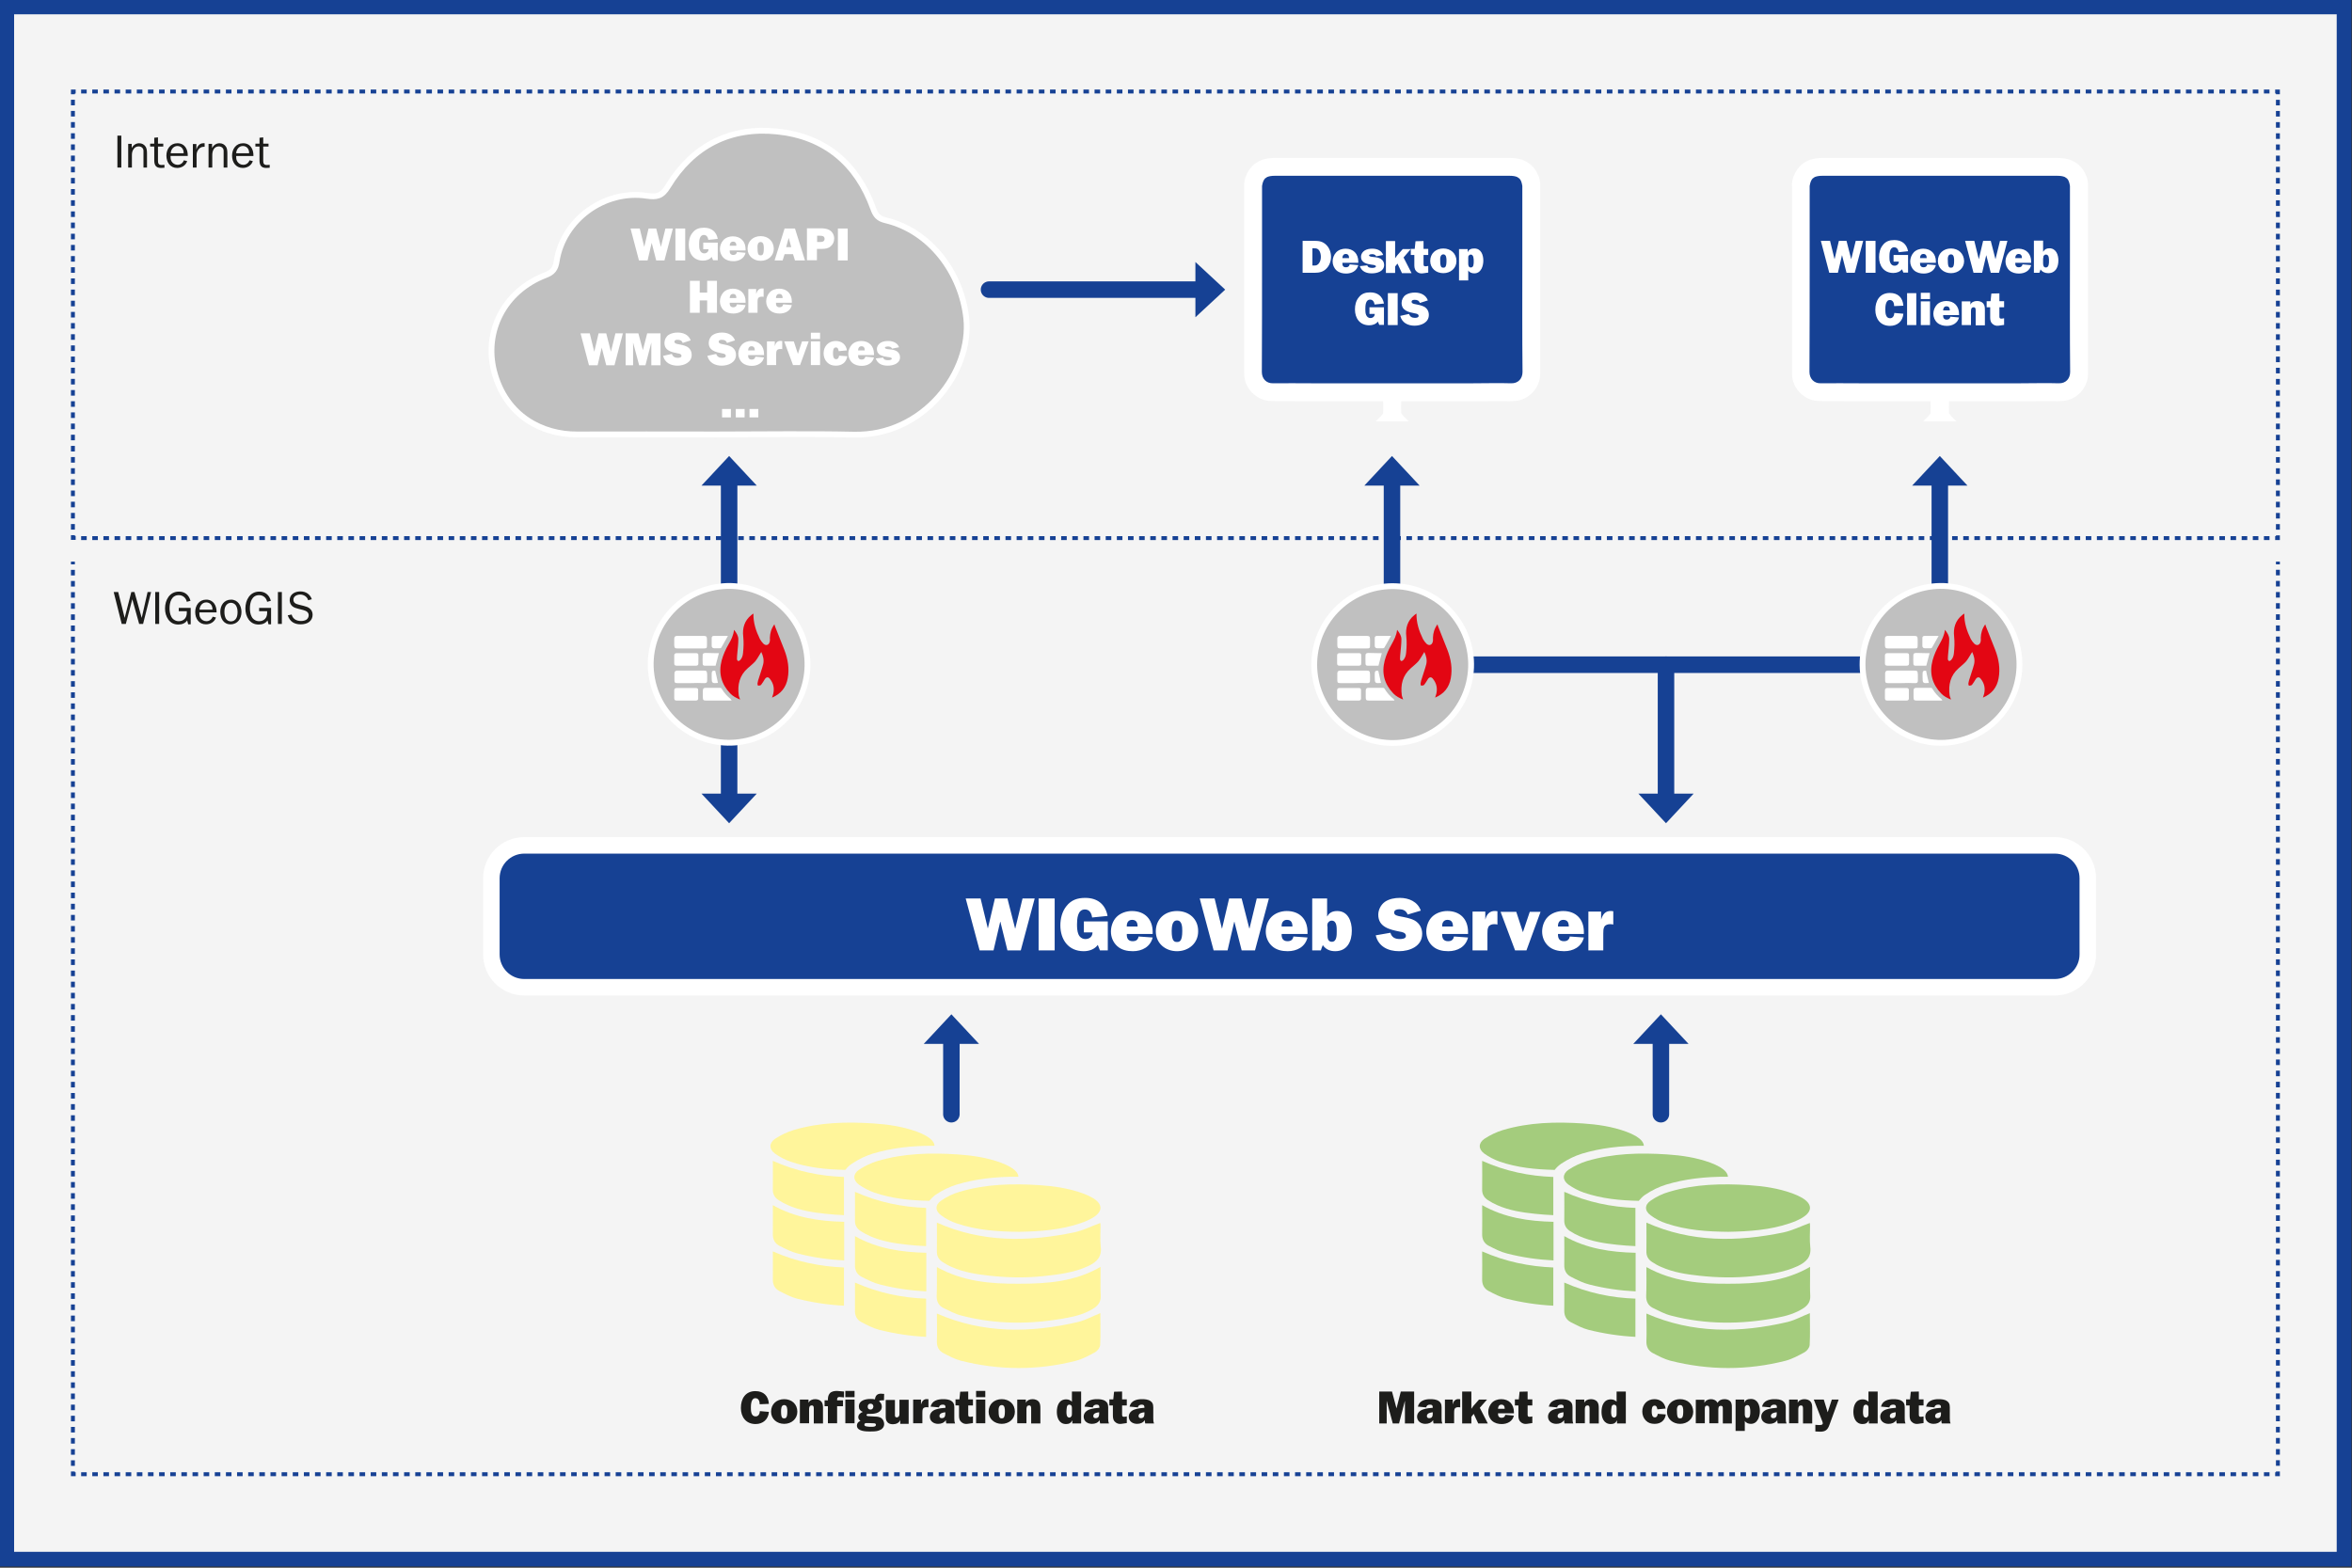 <?xml version="1.0" encoding="utf-8"?>
<!-- Generator: Adobe Illustrator 24.0.3, SVG Export Plug-In . SVG Version: 6.00 Build 0)  -->
<svg version="1.1" id="Ebene_1" xmlns="http://www.w3.org/2000/svg" xmlns:xlink="http://www.w3.org/1999/xlink" x="0px" y="0px"
	 viewBox="0 0 1200 800" style="enable-background:new 0 0 1200 800;" xml:space="preserve">
<rect x="0" y="0" width="1200" height="800" fill="#333333" stroke="none"/>
<style type="text/css">
	.st0{fill:#164194;}
	.st1{fill:#F4F4F4;}
	.st2{fill:none;stroke:#164194;stroke-width:2;stroke-dasharray:2.849,2.849;}
	.st3{fill:none;stroke:#164194;stroke-width:2;stroke-dasharray:2.841,2.841;}
	.st4{fill:none;stroke:#164194;stroke-width:2;}
	.st5{fill:none;stroke:#164194;stroke-width:2;stroke-dasharray:2.84,2.84;}
	.st6{clip-path:url(#SVGID_2_);fill:#FFFFFF;}
	.st7{clip-path:url(#SVGID_2_);fill:#C0C0C0;}
	.st8{clip-path:url(#SVGID_2_);fill:none;stroke:#FFFFFF;stroke-width:2.97;stroke-miterlimit:10;}
	.st9{fill:none;stroke:#164194;stroke-width:8.418;stroke-linecap:round;}
	.st10{clip-path:url(#SVGID_4_);fill:#164194;}
	.st11{clip-path:url(#SVGID_4_);fill:none;stroke:#FFFFFF;stroke-width:8.418;}
	.st12{clip-path:url(#SVGID_4_);fill:#FFF59B;}
	.st13{clip-path:url(#SVGID_6_);fill:#A4CC7D;}
	.st14{clip-path:url(#SVGID_8_);fill:#C0C0C0;}
	.st15{clip-path:url(#SVGID_8_);fill:none;stroke:#FFFFFF;stroke-width:2.97;stroke-miterlimit:10;}
	.st16{clip-path:url(#SVGID_8_);fill:#E30613;}
	.st17{clip-path:url(#SVGID_8_);fill:#FFFFFF;}
	.st18{clip-path:url(#SVGID_8_);fill:#1D1D1B;}
	.st19{fill:#FFFFFF;}
	.st20{clip-path:url(#SVGID_10_);fill:#FFFFFF;}
</style>
<rect x="-0.3" y="-0.2" class="st0" width="1200" height="799.6"/>
<rect x="7.2" y="7.3" class="st1" width="1185" height="784.6"/>
<line class="st2" x1="37.2" y1="50.9" x2="37.2" y2="271.7"/>
<line class="st3" x1="41.4" y1="274.6" x2="1159.3" y2="274.6"/>
<line class="st2" x1="1162.2" y1="270.3" x2="1162.2" y2="49.5"/>
<line class="st3" x1="1157.9" y1="46.7" x2="40" y2="46.7"/>
<path class="st4" d="M38.6,46.7h-1.4v1.4 M1162.2,48.1v-1.4h-1.4 M1160.8,274.6h1.4v-1.4 M37.2,273.1v1.4h1.4"/>
<line class="st5" x1="37.2" y1="290.8" x2="37.2" y2="749.5"/>
<line class="st3" x1="41.4" y1="752.3" x2="1159.3" y2="752.3"/>
<line class="st5" x1="1162.2" y1="748" x2="1162.2" y2="289.4"/>
<path class="st4" d="M1162.2,288v-1.4 M1160.8,752.3h1.4v-1.4 M37.2,750.9v1.4h1.4 M37.2,286.6v1.4"/>
<rect x="918.7" y="86.7" class="st0" width="142.1" height="112.6"/>
<rect x="638.6" y="86.7" class="st0" width="142.1" height="112.6"/>
<g>
	<defs>
		<rect id="SVGID_1_" x="-0.3" y="-0.2" width="1200" height="799.6"/>
	</defs>
	<clipPath id="SVGID_2_">
		<use xlink:href="#SVGID_1_"  style="overflow:visible;"/>
	</clipPath>
	<path class="st6" d="M718.7,215c-1-1-1.9-1.9-2.9-2.9c-0.1-0.1-0.2-0.2-0.3-0.4c-0.2-0.2-0.3-0.5-0.5-0.7c-0.1-0.1-0.1-0.3-0.1-0.4
		c-0.1-1.9,0-3.8,0-5.8h44.4v-0.1c2.6,0,5.1,0,7.7,0c2,0,4,0.1,6-0.1c7-0.5,12.8-6.7,12.8-13.7c0-31.7,0-63.5,0-95.2h0
		c0.2-2.6-0.3-5.1-1.5-7.3c-1.2-2.5-3.1-4.5-5.4-5.8c-0.3-0.2-0.5-0.3-0.8-0.4c-0.3-0.1-0.5-0.3-0.8-0.4c-0.5-0.2-1-0.4-1.5-0.5
		c-0.1,0-0.3-0.1-0.4-0.1c-0.6-0.2-1.3-0.3-2-0.4c-0.1,0-0.1,0-0.2,0c-0.8-0.1-1.7-0.2-2.5-0.2c-15.5,0-31,0-46.5,0
		c-4.6,0-9.3,0-13.9,0c-4.6,0-9.3,0-13.9,0c-15.5,0-31,0-46.5,0c-0.9,0-1.7,0.1-2.5,0.2c-0.1,0-0.1,0-0.2,0c-0.7,0.1-1.4,0.2-2,0.4
		c-0.2,0-0.3,0.1-0.4,0.1c-0.5,0.2-1,0.3-1.5,0.5c-0.3,0.1-0.5,0.2-0.8,0.4c-0.3,0.1-0.5,0.3-0.8,0.4c-2.3,1.3-4.1,3.3-5.4,5.8
		c-1.2,2.3-1.7,4.7-1.5,7.3h0c0,31.7,0,63.5,0,95.2c0,6.9,5.8,13.1,12.8,13.7c2,0.1,4,0.1,6,0.1c2.6,0,5.1,0,7.7,0v0.1h44.4
		c0,2.1,0.1,4,0,5.8c0,0.1,0,0.3-0.1,0.4c-0.1,0.3-0.3,0.5-0.5,0.7c-0.1,0.1-0.2,0.3-0.3,0.4c-1,1-1.9,1.9-2.9,2.9 M643.8,189.8
		c0.1-19.1,0.1-38.3,0.1-57.4c0-12.3,0-24.7,0-37c0-0.2,0-0.3,0-0.5c0.3-1.9,0.8-3.1,1.6-3.9c0,0,0.1-0.1,0.2-0.1
		c0.2-0.2,0.4-0.3,0.7-0.5c0.1,0,0.1-0.1,0.2-0.1c1-0.4,2.2-0.6,3.9-0.6c19.9,0,39.9,0,59.8,0c19.9,0,39.9,0,59.8,0
		c1.7,0,3,0.2,3.9,0.6c0.1,0,0.1,0.1,0.2,0.1c0.2,0.1,0.5,0.3,0.7,0.5c0,0,0.1,0.1,0.2,0.1c0.9,0.8,1.3,2.1,1.6,3.9
		c0,0.2,0,0.3,0,0.5c0,12.3,0,24.7,0,37c0,19.1-0.1,38.3,0.1,57.4c0,3.3-2.1,5.9-5.8,5.8c-6.4-0.2-12.9,0-19.3,0h-82.8
		c-6.4,0-12.9-0.1-19.3,0C645.9,195.7,643.8,193.1,643.8,189.8"/>
	<path class="st6" d="M998.2,215c-1-1-1.9-1.9-2.9-2.9c-0.1-0.1-0.2-0.2-0.3-0.4c-0.2-0.2-0.3-0.5-0.5-0.7c-0.1-0.1-0.1-0.3-0.1-0.4
		c-0.1-1.9,0-3.8,0-5.8h44.4v-0.1c2.6,0,5.1,0,7.7,0c2,0,4,0.1,6-0.1c7-0.5,12.8-6.7,12.8-13.7c0-31.7,0-63.5,0-95.2h0
		c0.2-2.6-0.3-5.1-1.5-7.3c-1.2-2.5-3.1-4.5-5.4-5.8c-0.3-0.2-0.5-0.3-0.8-0.4c-0.3-0.1-0.5-0.3-0.8-0.4c-0.5-0.2-1-0.4-1.5-0.5
		c-0.1,0-0.3-0.1-0.4-0.1c-0.6-0.2-1.3-0.3-2-0.4c-0.1,0-0.1,0-0.2,0c-0.8-0.1-1.7-0.2-2.5-0.2c-15.5,0-31,0-46.5,0
		c-4.6,0-9.3,0-13.9,0c-4.6,0-9.3,0-13.9,0c-15.5,0-31,0-46.5,0c-0.9,0-1.7,0.1-2.5,0.2c-0.1,0-0.1,0-0.2,0c-0.7,0.1-1.4,0.2-2,0.4
		c-0.2,0-0.3,0.1-0.4,0.1c-0.5,0.2-1,0.3-1.5,0.5c-0.3,0.1-0.5,0.2-0.8,0.4c-0.3,0.1-0.5,0.3-0.8,0.4c-2.3,1.3-4.1,3.3-5.4,5.8
		c-1.2,2.3-1.7,4.7-1.5,7.3h0c0,31.7,0,63.5,0,95.2c0,6.9,5.8,13.1,12.8,13.7c2,0.1,4,0.1,6,0.1c2.6,0,5.1,0,7.7,0v0.1H985
		c0,2.1,0.1,4,0,5.8c0,0.1,0,0.3-0.1,0.4c-0.1,0.3-0.3,0.5-0.5,0.7c-0.1,0.1-0.2,0.3-0.3,0.4c-1,1-1.9,1.9-2.9,2.9 M923.2,189.8
		c0.1-19.1,0.1-38.3,0.1-57.4c0-12.3,0-24.7,0-37c0-0.2,0-0.3,0-0.5c0.3-1.9,0.8-3.1,1.6-3.9c0,0,0.1-0.1,0.2-0.1
		c0.2-0.2,0.4-0.3,0.7-0.5c0.1,0,0.1-0.1,0.2-0.1c1-0.4,2.2-0.6,3.9-0.6c19.9,0,39.9,0,59.8,0c19.9,0,39.9,0,59.8,0
		c1.7,0,3,0.2,3.9,0.6c0.1,0,0.1,0.1,0.2,0.1c0.2,0.1,0.5,0.3,0.7,0.5c0.1,0,0.1,0.1,0.2,0.1c0.9,0.8,1.3,2.1,1.6,3.9
		c0,0.2,0,0.3,0,0.5c0,12.3,0,24.7,0,37c0,19.1-0.1,38.3,0.1,57.4c0,3.3-2.1,5.9-5.8,5.8c-6.4-0.2-12.9,0-19.3,0h-82.8
		c-6.4,0-12.9-0.1-19.3,0C925.4,195.7,923.2,193.1,923.2,189.8"/>
	<path class="st7" d="M365.3,221.7c-23.6,0-47.3-0.1-70.9,0c-17.3,0.1-36.3-9-42.3-32.2c-5.2-20.1,4.9-40.9,26.2-49.1
		c3.7-1.4,5.1-3.2,5.7-7.1c3.3-21.2,24.4-36.6,45.9-33.4c5,0.7,7.8,0.4,10.9-4.8c12.6-20.7,31.7-30.5,55.7-28
		c24.2,2.5,40.7,16.2,49,39.3c1.2,3.3,2.5,5.1,6.3,6c22.8,5.4,38.7,26.9,41.2,50c2.9,27.2-21.7,60.2-57.4,59.4
		C412.2,221.3,388.7,221.7,365.3,221.7"/>
	<path class="st8" d="M365.3,221.7c-23.6,0-47.3-0.1-70.9,0c-17.3,0.1-36.3-9-42.3-32.2c-5.2-20.1,4.9-40.9,26.2-49.1
		c3.7-1.4,5.1-3.2,5.7-7.1c3.3-21.2,24.4-36.6,45.9-33.4c5,0.7,7.8,0.4,10.9-4.8c12.6-20.7,31.7-30.5,55.7-28
		c24.2,2.5,40.7,16.2,49,39.3c1.2,3.3,2.5,5.1,6.3,6c22.8,5.4,38.7,26.9,41.2,50c2.9,27.2-21.7,60.2-57.4,59.4
		C412.2,221.3,388.7,221.7,365.3,221.7z"/>
</g>
<line class="st9" x1="504.6" y1="147.8" x2="615.9" y2="147.8"/>
<polygon class="st0" points="625.1,147.8 609.9,133.7 609.9,161.9 "/>
<line class="st9" x1="372" y1="305.2" x2="372" y2="241.8"/>
<polygon class="st0" points="372,232.7 357.9,247.8 386.1,247.8 "/>
<line class="st9" x1="710.2" y1="305.2" x2="710.2" y2="241.8"/>
<polygon class="st0" points="710.2,232.7 696.1,247.8 724.3,247.8 "/>
<line class="st9" x1="989.7" y1="305.2" x2="989.7" y2="241.8"/>
<polygon class="st0" points="989.7,232.7 975.6,247.8 1003.8,247.8 "/>
<line class="st9" x1="372" y1="367.6" x2="372" y2="411"/>
<polygon class="st0" points="372,420.1 386.1,405 357.9,405 "/>
<line class="st9" x1="850" y1="339.2" x2="850" y2="411"/>
<polygon class="st0" points="850,420.1 864.1,405 835.9,405 "/>
<line class="st9" x1="743.8" y1="339.2" x2="956.6" y2="339.2"/>
<g>
	<defs>
		<rect id="SVGID_3_" x="-0.3" y="-0.2" width="1200" height="799.6"/>
	</defs>
	<clipPath id="SVGID_4_">
		<use xlink:href="#SVGID_3_"  style="overflow:visible;"/>
	</clipPath>
	<path class="st10" d="M267.5,431.4c-9.3,0-16.8,7.5-16.8,16.8v38.8c0,9.3,7.5,16.8,16.8,16.8h780.9c9.3,0,16.8-7.5,16.8-16.8v-38.8
		c0-9.3-7.5-16.8-16.8-16.8H267.5z"/>
	<path class="st11" d="M267.5,431.4c-9.3,0-16.8,7.5-16.8,16.8v38.8c0,9.3,7.5,16.8,16.8,16.8h780.9c9.3,0,16.8-7.5,16.8-16.8v-38.8
		c0-9.3-7.5-16.8-16.8-16.8H267.5z"/>
	<path class="st12" d="M561.4,670.1c0,5.3,0.2,10.8-0.1,16.3c-0.1,1.3-1.3,2.9-2.5,3.6c-3.1,1.7-6.4,3.5-9.8,4.4
		c-19.6,5-39.2,4.9-58.7,0c-3.1-0.8-6.1-2.4-9-3.9c-2.3-1.2-3.4-3.3-3.3-6.1c0.2-4.8,0-9.6,0-14.1c23.6,10.3,47.7,10,72.1,4.3
		C554,673.6,557.6,671.6,561.4,670.1"/>
	<path class="st12" d="M478,623.9c22.9,10.2,46.3,9.9,70,5c4.6-1,8.9-3.2,13.4-4.8c0,0.2,0.1,0.9,0.1,1.5c0,3.5-0.3,7.1,0.1,10.6
		c0.7,5.3-2.2,7.9-6.4,9.9c-7.2,3.3-15,4.3-22.8,5.1c-9.2,1-18.4,0.8-27.5-0.2c-6.5-0.7-13.1-1.7-19.2-4.4c-1.7-0.7-3.3-1.6-4.8-2.6
		c-2-1.3-3-3.1-2.9-5.6C478.1,633.4,478,628.5,478,623.9"/>
	<path class="st12" d="M478,646.6c13.3,7.4,27.5,8.6,41.9,8.5c14.3,0,28.5-1,41.6-8.6c0,1.6,0,2.9,0,4.3c0,3.5-0.1,7.1,0.1,10.6
		c0.1,2.7-1.1,4.5-3.2,6c-4.2,2.8-9,4.2-14,5.1c-18,3.4-35.9,3.5-53.7-1.1c-3.3-0.8-6.4-2.5-9.5-4c-2.3-1.2-3.4-3.3-3.3-6.1
		C478.1,656.4,478,651.7,478,646.6"/>
	<path class="st12" d="M519.8,628.6c-10.8-0.1-21.4-0.8-31.7-4.3c-2.8-0.9-5.5-2.3-7.9-4.1c-3.2-2.3-3.2-5.4,0.1-7.6
		c2.8-1.9,6-3.5,9.3-4.4c13.3-4,27.1-4.3,40.8-3.4c7.5,0.5,15,1.6,22.1,4.2c1.7,0.6,3.4,1.4,5,2.3c5.3,3.2,5.3,7-0.1,10.2
		c-1.9,1.1-4,2-6.1,2.7C541.1,627.7,530.5,628.4,519.8,628.6"/>
	<path class="st12" d="M477.5,609.6c3.3-2.2,7-4,10.6-5.1c9.4-2.8,19.4-4.1,31.5-4c-0.1-1.7-1.4-3.3-4-4.9c-1.6-0.9-3.3-1.7-5-2.3
		c-7.1-2.6-14.6-3.7-22.1-4.2c-13.8-0.9-27.5-0.6-40.9,3.4c-3.2,1-6.4,2.5-9.3,4.4c-3.2,2.2-3.2,5.3-0.1,7.6
		c2.4,1.7,5.1,3.1,7.9,4.1c9.1,3.1,18.4,4,28,4.2C475.1,611.6,476.2,610.5,477.5,609.6"/>
	<path class="st12" d="M472.5,616.4c-12.2-0.4-24.4-2.9-36.3-8.2c0,4.6,0.1,9.5,0,14.4c-0.1,2.5,0.9,4.3,2.9,5.6
		c1.5,1,3.2,1.9,4.8,2.6c6.1,2.7,12.6,3.7,19.2,4.4c3.1,0.3,6.3,0.6,9.4,0.7V616.4z"/>
	<path class="st12" d="M472.5,639.3c-12.5-0.3-24.8-2-36.3-8.5c0,5.1,0.1,9.9,0,14.6c-0.1,2.8,1,4.9,3.3,6.1c3.1,1.6,6.2,3.2,9.5,4
		c7.8,2,15.7,3.1,23.6,3.5V639.3z"/>
	<path class="st12" d="M472.5,662.7c-12.2-0.4-24.3-2.9-36.3-8.2c0,4.5,0.1,9.3,0,14.1c-0.1,2.8,1,4.9,3.3,6.1
		c2.9,1.5,5.9,3.1,9,3.9c8,2,16,3.2,24,3.6V662.7z"/>
	<path class="st12" d="M434.7,593.8c3.3-2.2,7-4,10.6-5.1c9.4-2.8,19.4-4.1,31.5-4c-0.1-1.7-1.4-3.3-4-4.9c-1.6-0.9-3.3-1.7-5-2.3
		c-7.1-2.6-14.6-3.7-22.1-4.2c-13.8-0.9-27.5-0.6-40.9,3.4c-3.2,1-6.4,2.5-9.3,4.4c-3.2,2.2-3.2,5.3-0.1,7.6
		c2.4,1.7,5.1,3.1,7.9,4.1c9.1,3.1,18.4,4,28,4.2C432.3,595.7,433.3,594.7,434.7,593.8"/>
	<path class="st12" d="M430.6,600.6c-12.2-0.4-24.4-2.9-36.3-8.2c0,4.6,0.1,9.5,0,14.4c-0.1,2.5,0.9,4.3,2.9,5.6
		c1.5,1,3.2,1.9,4.8,2.6c6.1,2.7,12.6,3.7,19.2,4.4c3.1,0.3,6.3,0.6,9.4,0.7V600.6z"/>
	<path class="st12" d="M430.6,623.5c-12.5-0.3-24.8-2-36.3-8.5c0,5.1,0.1,9.9,0,14.6c-0.1,2.8,1,4.9,3.3,6.1c3.1,1.6,6.2,3.2,9.5,4
		c7.8,2,15.7,3.1,23.6,3.5V623.5z"/>
	<path class="st12" d="M430.6,646.8c-12.2-0.5-24.3-2.9-36.3-8.2c0,4.5,0.1,9.3,0,14.1c-0.1,2.8,1,4.9,3.3,6.1
		c2.9,1.5,5.9,3.1,9,3.9c8,2,16,3.2,24,3.6V646.8z"/>
</g>
<line class="st9" x1="485.4" y1="568.6" x2="485.4" y2="526.8"/>
<polygon class="st0" points="485.4,517.6 471.3,532.7 499.5,532.7 "/>
<g>
	<defs>
		<rect id="SVGID_5_" x="-0.3" y="-0.2" width="1200" height="799.6"/>
	</defs>
	<clipPath id="SVGID_6_">
		<use xlink:href="#SVGID_5_"  style="overflow:visible;"/>
	</clipPath>
	<path class="st13" d="M923.4,670.1c0,5.3,0.2,10.8-0.1,16.3c-0.1,1.3-1.3,2.9-2.5,3.6c-3.1,1.7-6.4,3.5-9.8,4.4
		c-19.6,5-39.2,4.9-58.7,0c-3.1-0.8-6.1-2.4-9-3.9c-2.3-1.2-3.4-3.3-3.3-6.1c0.2-4.8,0-9.6,0-14.1c23.6,10.3,47.7,10,72.1,4.3
		C916,673.6,919.6,671.6,923.4,670.1"/>
	<path class="st13" d="M840,623.9c22.9,10.2,46.3,9.9,70,5c4.6-1,8.9-3.2,13.4-4.8c0,0.2,0.1,0.9,0.1,1.5c0,3.5-0.3,7.1,0.1,10.6
		c0.7,5.3-2.2,7.9-6.4,9.9c-7.2,3.3-15,4.3-22.8,5.1c-9.2,1-18.4,0.8-27.5-0.2c-6.5-0.7-13.1-1.7-19.2-4.4c-1.7-0.7-3.3-1.6-4.8-2.6
		c-2-1.3-3-3.1-2.9-5.6C840.1,633.4,840,628.5,840,623.9"/>
	<path class="st13" d="M840,646.6c13.3,7.4,27.5,8.6,41.9,8.5c14.3,0,28.5-1,41.6-8.6c0,1.6,0,2.9,0,4.3c0,3.5-0.1,7.1,0.1,10.6
		c0.1,2.7-1.1,4.5-3.2,6c-4.2,2.8-9,4.2-14,5.1c-18,3.4-35.9,3.5-53.7-1.1c-3.3-0.8-6.4-2.5-9.5-4c-2.3-1.2-3.4-3.3-3.3-6.1
		C840.1,656.4,840,651.7,840,646.6"/>
	<path class="st13" d="M881.8,628.6c-10.8-0.1-21.4-0.8-31.7-4.3c-2.8-0.9-5.5-2.3-7.9-4.1c-3.2-2.3-3.2-5.4,0.1-7.6
		c2.8-1.9,6-3.5,9.3-4.4c13.3-4,27.1-4.3,40.8-3.4c7.5,0.5,15,1.6,22.1,4.2c1.7,0.6,3.4,1.4,5,2.3c5.3,3.2,5.3,7-0.1,10.2
		c-1.9,1.1-4,2-6.1,2.7C903.1,627.7,892.4,628.4,881.8,628.6"/>
	<path class="st13" d="M839.5,609.6c3.3-2.2,7-4,10.6-5.1c9.4-2.8,19.4-4.1,31.5-4c-0.1-1.7-1.4-3.3-4-4.9c-1.6-0.9-3.3-1.7-5-2.3
		c-7.1-2.6-14.6-3.7-22.1-4.2c-13.8-0.9-27.5-0.6-40.9,3.4c-3.2,1-6.4,2.5-9.3,4.4c-3.2,2.2-3.2,5.3-0.1,7.6
		c2.4,1.7,5.1,3.1,7.9,4.1c9.1,3.1,18.4,4,28,4.2C837.1,611.6,838.1,610.5,839.5,609.6"/>
	<path class="st13" d="M834.4,616.4c-12.2-0.4-24.4-2.9-36.3-8.2c0,4.6,0.1,9.5,0,14.4c-0.1,2.5,0.9,4.3,2.9,5.6
		c1.5,1,3.2,1.9,4.8,2.6c6.1,2.7,12.6,3.7,19.2,4.4c3.1,0.3,6.3,0.6,9.4,0.7V616.4z"/>
	<path class="st13" d="M834.4,639.3c-12.5-0.3-24.8-2-36.3-8.5c0,5.1,0.1,9.9,0,14.6c-0.1,2.8,1,4.9,3.3,6.1c3.1,1.6,6.2,3.2,9.5,4
		c7.8,2,15.7,3.1,23.6,3.5V639.3z"/>
	<path class="st13" d="M834.4,662.7c-12.2-0.4-24.3-2.9-36.3-8.2c0,4.5,0.1,9.3,0,14.1c-0.1,2.8,1,4.9,3.3,6.1
		c2.9,1.5,5.9,3.1,9,3.9c8,2,16,3.2,24,3.6V662.7z"/>
	<path class="st13" d="M796.6,593.8c3.3-2.2,7-4,10.6-5.1c9.4-2.8,19.4-4.1,31.5-4c-0.1-1.7-1.4-3.3-4-4.9c-1.6-0.9-3.3-1.7-5-2.3
		c-7.1-2.6-14.6-3.7-22.1-4.2c-13.8-0.9-27.5-0.6-40.9,3.4c-3.2,1-6.4,2.5-9.3,4.4c-3.2,2.2-3.2,5.3-0.1,7.6
		c2.4,1.7,5.1,3.1,7.9,4.1c9.1,3.1,18.4,4,28,4.2C794.2,595.7,795.3,594.7,796.6,593.8"/>
	<path class="st13" d="M792.5,600.6c-12.2-0.4-24.4-2.9-36.3-8.2c0,4.6,0.1,9.5,0,14.4c-0.1,2.5,0.9,4.3,2.9,5.6
		c1.5,1,3.2,1.9,4.8,2.6c6.1,2.7,12.6,3.7,19.2,4.4c3.1,0.3,6.3,0.6,9.4,0.7V600.6z"/>
	<path class="st13" d="M792.5,623.5c-12.5-0.3-24.8-2-36.3-8.5c0,5.1,0.1,9.9,0,14.6c-0.1,2.8,1,4.9,3.3,6.1c3.1,1.6,6.2,3.2,9.5,4
		c7.8,2,15.7,3.1,23.6,3.5V623.5z"/>
	<path class="st13" d="M792.5,646.8c-12.2-0.5-24.3-2.9-36.3-8.2c0,4.5,0.1,9.3,0,14.1c-0.1,2.8,1,4.9,3.3,6.1
		c2.9,1.5,5.9,3.1,9,3.9c8,2,16,3.2,24,3.6V646.8z"/>
</g>
<line class="st9" x1="847.4" y1="568.6" x2="847.4" y2="526.8"/>
<polygon class="st0" points="847.4,517.6 833.3,532.7 861.5,532.7 "/>
<g>
	<defs>
		<rect id="SVGID_7_" x="-0.3" y="-0.2" width="1200" height="799.6"/>
	</defs>
	<clipPath id="SVGID_8_">
		<use xlink:href="#SVGID_7_"  style="overflow:visible;"/>
	</clipPath>
	<path class="st14" d="M372,379.2c22.1,0,40-17.9,40-40s-17.9-40-40-40c-22.1,0-40,17.9-40,40S349.9,379.2,372,379.2"/>
	<ellipse transform="matrix(0.973 -0.23 0.23 0.973 -67.979 94.54)" class="st15" cx="372" cy="339.2" rx="40" ry="40"/>
	<path class="st16" d="M374.5,321.4c1.3,1.6,2.2,3.1,2.2,4.8c0,2.4-0.3,4.7-0.5,7c-0.1,1-0.2,2.1-0.2,3.1c0,0.4,0.3,0.9,0.6,1
		c0.3,0.1,0.8-0.2,1.1-0.5c0.9-1,1.3-2.3,1.4-3.6c0.3-2.8,0.4-5.5,0.1-8.4c-0.5-4.2,0.6-8.1,4.1-10.9c0.3-0.3,0.7-0.5,1.1-0.8
		c-0.1,4.7,1.3,8.9,3.3,13c0.5,0.9,1.1,1.7,1.8,2.4c1.3,1.2,2.8,0.7,3.2-1c0.2-0.7,0.1-1.4,0.1-2.1c0.1-2.4,0.7-4.6,2.3-6.8
		c0.2,0.6,0.3,1.1,0.5,1.5c1.5,3.9,3.1,7.7,4.6,11.6c1.8,4.7,2.6,9.5,1.7,14.4c-0.8,4.7-3.5,8-8,9.9c0.2-0.7,0.4-1.3,0.6-1.9
		c0.7-2.9,0.1-5.5-1.8-7.8c-0.8-1-1.8-0.8-2.5,0.3c-0.6,1-1.2,2-1.9,2.9c-0.3,0.3-1,0.4-1.5,0.4c-0.2,0-0.4-0.9-0.3-1.3
		c0.1-0.9,0.4-1.7,0.7-2.6c0.7-2.4,1.6-4.7,2.2-7.1c0.5-2.2-0.1-4.3-1-6.2c-1,1.6-1.9,3.3-3,4.7c-1.1,1.3-2.6,2.4-3.9,3.6
		c-4.2,3.7-5.3,8.4-4.6,13.8c0.1,0.7,0.5,1.4,0.7,2.2c-1.9-0.8-3.7-1.7-5-3.1c-4.6-4.8-6.1-10.4-4.4-16.9c0.8-2.9,2-5.6,3.5-8.2
		C373,326.6,374.2,324.3,374.5,321.4"/>
	<path class="st17" d="M352.4,348.6c-2.2,0-4.5,0-6.7,0c-1.4,0-1.6-0.3-1.6-1.6c0-1.1,0-2.2,0-3.3c0-1,0.4-1.4,1.3-1.5
		c0.2,0,0.5,0,0.7,0c4.2,0,8.5,0,12.7,0c1.7,0,1.9,0.2,2,2c0,1,0,2,0,3c0,1.1-0.3,1.4-1.4,1.4C357,348.5,354.7,348.5,352.4,348.6
		C352.4,348.5,352.4,348.6,352.4,348.6"/>
	<path class="st17" d="M352.4,330.9c-2.2,0-4.5,0-6.7,0c-1.4,0-1.6-0.3-1.7-1.6c0-1.1,0-2.2,0-3.3c0-1,0.4-1.4,1.3-1.5
		c0.2,0,0.5,0,0.7,0c4.3,0,8.5,0,12.8,0c1.6,0,1.9,0.3,1.9,1.9c0,0.9,0,1.8,0,2.7c0,1.7-0.1,1.8-1.8,1.8
		C356.8,330.9,354.6,330.9,352.4,330.9L352.4,330.9z"/>
	<path class="st17" d="M350.1,357.5c-1.6,0-3.3,0-4.9,0c-0.9,0-1.2-0.4-1.2-1.2c0-1.3,0-2.7,0-4c0-0.8,0.4-1.2,1.2-1.2
		c3.3,0,6.6,0,9.9,0c0.7,0,1.1,0.3,1.1,1c0,1.5,0,2.9,0,4.4c0,0.7-0.5,1-1.2,1C353.4,357.5,351.7,357.5,350.1,357.5"/>
	<path class="st17" d="M350.1,339.7c-1.6,0-3.3,0-4.9,0c-0.9,0-1.2-0.4-1.2-1.2c0-1.3,0-2.7,0-4c0-0.8,0.4-1.2,1.3-1.2
		c3.3,0,6.5,0,9.8,0c0.6,0,1.2,0.2,1.2,0.9c0.1,1.5,0,3,0,4.5c0,0.7-0.5,1-1.2,1C353.4,339.7,351.7,339.7,350.1,339.7"/>
	<path class="st17" d="M373.3,357.5c-1,0-2,0-2.9,0c-3.4,0-6.8,0-10.2,0c-1.3,0-1.6-0.3-1.6-1.7c0-1.1,0-2.2,0-3.3
		c0-1.1,0.4-1.5,1.4-1.5c2.4,0,4.9,0,7.3,0c0.3,0,0.6,0.1,0.8,0.3c1.3,2.2,2.9,4,4.9,5.6C373,357.1,373.1,357.3,373.3,357.5"/>
	<path class="st17" d="M365.1,339.7c-1.8,0-3.7,0-5.6,0c-0.6,0-1-0.3-1-1c0-1.5-0.1-2.9,0-4.4c0-1,0.9-1.1,1.6-1.1
		c1.4,0,2.8,0.1,4.3,0.1c0.8,0,1.6,0,2.4,0C366.2,335.5,365.7,337.5,365.1,339.7"/>
	<path class="st17" d="M371.4,324.5c-1.3,2.2-2.3,4.2-3.4,6c-0.1,0.2-0.4,0.3-0.6,0.3c-1,0-2.1,0-3.1,0c-0.7,0-1.2-0.5-1.2-1.2
		c0-1.3,0-2.7,0-4c0-0.7,0.4-1.1,1.1-1.1C366.6,324.5,368.9,324.5,371.4,324.5"/>
	<path class="st17" d="M366.3,348.5C366.3,348.5,366.3,348.6,366.3,348.5c-3,0.3-3.2,0.1-3.2-2.8c0-0.6,0-1.2,0-1.8
		c0-1.4,0.4-1.8,1.8-1.6C365.4,344.4,365.9,346.4,366.3,348.5"/>
	<path class="st14" d="M710.2,379.2c22.1,0,40-17.9,40-40s-17.9-40-40-40c-22.1,0-40,17.9-40,40S688.1,379.2,710.2,379.2"/>
	<ellipse transform="matrix(0.851 -0.526 0.526 0.851 -72.253 424.046)" class="st15" cx="710.2" cy="339.2" rx="40" ry="40"/>
	<path class="st16" d="M712.8,321.4c1.3,1.6,2.2,3.1,2.2,4.8c0,2.4-0.3,4.7-0.5,7c-0.1,1-0.2,2.1-0.2,3.1c0,0.4,0.3,0.9,0.6,1
		c0.3,0.1,0.8-0.2,1.1-0.5c0.9-1,1.3-2.3,1.4-3.6c0.3-2.8,0.4-5.5,0.1-8.4c-0.5-4.2,0.6-8.1,4.1-10.9c0.3-0.3,0.7-0.5,1.1-0.8
		c-0.1,4.7,1.3,8.9,3.3,13c0.5,0.9,1.1,1.7,1.8,2.4c1.3,1.2,2.8,0.7,3.2-1c0.2-0.7,0.1-1.4,0.1-2.1c0.1-2.4,0.7-4.6,2.3-6.8
		c0.2,0.6,0.3,1.1,0.5,1.5c1.5,3.9,3.1,7.7,4.6,11.6c1.8,4.7,2.6,9.5,1.7,14.4c-0.8,4.7-3.5,8-8,9.9c0.2-0.7,0.4-1.3,0.6-1.9
		c0.7-2.9,0.1-5.5-1.8-7.8c-0.8-1-1.8-0.8-2.5,0.3c-0.6,1-1.2,2-1.9,2.9c-0.3,0.3-1,0.4-1.5,0.4c-0.2,0-0.4-0.9-0.3-1.3
		c0.1-0.9,0.4-1.7,0.7-2.6c0.7-2.4,1.6-4.7,2.2-7.1c0.5-2.2-0.1-4.3-1-6.2c-1,1.6-1.9,3.3-3,4.7c-1.1,1.3-2.6,2.4-3.9,3.6
		c-4.2,3.7-5.3,8.4-4.6,13.8c0.1,0.7,0.5,1.4,0.7,2.2c-1.9-0.8-3.7-1.7-5-3.1c-4.6-4.8-6.1-10.4-4.4-16.9c0.8-2.9,2-5.6,3.5-8.2
		C711.2,326.6,712.5,324.3,712.8,321.4"/>
	<path class="st17" d="M690.6,348.6c-2.2,0-4.5,0-6.7,0c-1.4,0-1.6-0.3-1.6-1.6c0-1.1,0-2.2,0-3.3c0-1,0.4-1.4,1.3-1.5
		c0.2,0,0.5,0,0.7,0c4.2,0,8.5,0,12.7,0c1.7,0,1.9,0.2,2,2c0,1,0,2,0,3c0,1.1-0.3,1.4-1.4,1.4C695.2,348.5,692.9,348.5,690.6,348.6
		C690.6,348.5,690.6,348.6,690.6,348.6"/>
	<path class="st17" d="M690.7,330.9c-2.2,0-4.5,0-6.7,0c-1.4,0-1.6-0.3-1.7-1.6c0-1.1,0-2.2,0-3.3c0-1,0.4-1.4,1.3-1.5
		c0.2,0,0.5,0,0.7,0c4.3,0,8.5,0,12.8,0c1.6,0,1.9,0.3,1.9,1.9c0,0.9,0,1.8,0,2.7c0,1.7-0.1,1.8-1.8,1.8
		C695,330.9,692.8,330.9,690.7,330.9L690.7,330.9z"/>
	<path class="st17" d="M688.3,357.5c-1.6,0-3.3,0-4.9,0c-0.9,0-1.2-0.4-1.2-1.2c0-1.3,0-2.7,0-4c0-0.8,0.4-1.2,1.2-1.2
		c3.3,0,6.6,0,9.9,0c0.7,0,1.1,0.3,1.1,1c0,1.5,0,2.9,0,4.4c0,0.7-0.5,1-1.2,1C691.6,357.5,690,357.5,688.3,357.5"/>
	<path class="st17" d="M688.3,339.7c-1.6,0-3.3,0-4.9,0c-0.9,0-1.2-0.4-1.2-1.2c0-1.3,0-2.7,0-4c0-0.8,0.4-1.2,1.3-1.2
		c3.3,0,6.5,0,9.8,0c0.6,0,1.2,0.2,1.2,0.9c0.1,1.5,0,3,0,4.5c0,0.7-0.5,1-1.2,1C691.6,339.7,690,339.7,688.3,339.7"/>
	<path class="st17" d="M711.5,357.5c-1,0-2,0-2.9,0c-3.4,0-6.8,0-10.2,0c-1.3,0-1.6-0.3-1.6-1.7c0-1.1,0-2.2,0-3.3
		c0-1.1,0.4-1.5,1.4-1.5c2.4,0,4.9,0,7.3,0c0.3,0,0.6,0.1,0.8,0.3c1.3,2.2,2.9,4,4.9,5.6C711.2,357.1,711.3,357.3,711.5,357.5"/>
	<path class="st17" d="M703.3,339.7c-1.8,0-3.7,0-5.6,0c-0.6,0-1-0.3-1-1c0-1.5-0.1-2.9,0-4.4c0-1,0.9-1.1,1.6-1.1
		c1.4,0,2.8,0.1,4.3,0.1c0.8,0,1.6,0,2.4,0C704.4,335.5,703.9,337.5,703.3,339.7"/>
	<path class="st17" d="M709.7,324.5c-1.3,2.2-2.3,4.2-3.4,6c-0.1,0.2-0.4,0.3-0.6,0.3c-1,0-2.1,0-3.1,0c-0.7,0-1.2-0.5-1.2-1.2
		c0-1.3,0-2.7,0-4c0-0.7,0.4-1.1,1.1-1.1C704.8,324.5,707.1,324.5,709.7,324.5"/>
	<path class="st17" d="M704.6,348.5C704.6,348.5,704.5,348.6,704.6,348.5c-3,0.3-3.2,0.1-3.2-2.8c0-0.6,0-1.2,0-1.8
		c0-1.4,0.4-1.8,1.8-1.6C703.7,344.4,704.1,346.4,704.6,348.5"/>
	<path class="st14" d="M989.7,379.2c22.1,0,40-17.9,40-40s-17.9-40-40-40c-22.1,0-40,17.9-40,40S967.6,379.2,989.7,379.2"/>
	
		<ellipse transform="matrix(0.967 -0.257 0.257 0.967 -53.905 265.388)" class="st15" cx="989.7" cy="339.2" rx="40" ry="40"/>
	<path class="st16" d="M992.3,321.4c1.3,1.6,2.2,3.1,2.2,4.8c0,2.4-0.3,4.7-0.5,7c-0.1,1-0.2,2.1-0.2,3.1c0,0.4,0.3,0.9,0.6,1
		c0.3,0.1,0.8-0.2,1.1-0.5c0.9-1,1.3-2.3,1.4-3.6c0.3-2.8,0.4-5.5,0.1-8.4c-0.5-4.2,0.6-8.1,4.1-10.9c0.3-0.3,0.7-0.5,1.1-0.8
		c-0.1,4.7,1.3,8.9,3.3,13c0.5,0.9,1.1,1.7,1.8,2.4c1.3,1.2,2.8,0.7,3.2-1c0.2-0.7,0.1-1.4,0.1-2.1c0.1-2.4,0.7-4.6,2.3-6.8
		c0.2,0.6,0.3,1.1,0.5,1.5c1.5,3.9,3.1,7.7,4.6,11.6c1.8,4.7,2.6,9.5,1.7,14.4c-0.8,4.7-3.5,8-8,9.9c0.2-0.7,0.4-1.3,0.6-1.9
		c0.7-2.9,0.1-5.5-1.8-7.8c-0.8-1-1.8-0.8-2.5,0.3c-0.6,1-1.2,2-1.9,2.9c-0.3,0.3-1,0.4-1.5,0.4c-0.2,0-0.4-0.9-0.3-1.3
		c0.1-0.9,0.4-1.7,0.7-2.6c0.7-2.4,1.6-4.7,2.2-7.1c0.5-2.2-0.1-4.3-1-6.2c-1,1.6-1.9,3.3-3,4.7c-1.1,1.3-2.6,2.4-3.9,3.6
		c-4.2,3.7-5.3,8.4-4.6,13.8c0.1,0.7,0.5,1.4,0.7,2.2c-1.9-0.8-3.7-1.7-5-3.1c-4.6-4.8-6.1-10.4-4.4-16.9c0.8-2.9,2-5.6,3.5-8.2
		C990.7,326.6,992,324.3,992.3,321.4"/>
	<path class="st17" d="M970.1,348.6c-2.2,0-4.5,0-6.7,0c-1.4,0-1.6-0.3-1.6-1.6c0-1.1,0-2.2,0-3.3c0-1,0.4-1.4,1.3-1.5
		c0.2,0,0.5,0,0.7,0c4.2,0,8.5,0,12.7,0c1.7,0,1.9,0.2,2,2c0,1,0,2,0,3c0,1.1-0.3,1.4-1.4,1.4C974.7,348.5,972.4,348.5,970.1,348.6
		C970.1,348.5,970.1,348.6,970.1,348.6"/>
	<path class="st17" d="M970.1,330.9c-2.2,0-4.5,0-6.7,0c-1.4,0-1.6-0.3-1.7-1.6c0-1.1,0-2.2,0-3.3c0-1,0.4-1.4,1.3-1.5
		c0.2,0,0.5,0,0.7,0c4.3,0,8.5,0,12.8,0c1.6,0,1.9,0.3,1.9,1.9c0,0.9,0,1.8,0,2.7c0,1.7-0.1,1.8-1.8,1.8
		C974.5,330.9,972.3,330.9,970.1,330.9L970.1,330.9z"/>
	<path class="st17" d="M967.8,357.5c-1.6,0-3.3,0-4.9,0c-0.9,0-1.2-0.4-1.2-1.2c0-1.3,0-2.7,0-4c0-0.8,0.4-1.2,1.2-1.2
		c3.3,0,6.6,0,9.9,0c0.7,0,1.1,0.3,1.1,1c0,1.5,0,2.9,0,4.4c0,0.7-0.5,1-1.2,1C971.1,357.5,969.4,357.5,967.8,357.5"/>
	<path class="st17" d="M967.8,339.7c-1.6,0-3.3,0-4.9,0c-0.9,0-1.2-0.4-1.2-1.2c0-1.3,0-2.7,0-4c0-0.8,0.4-1.2,1.3-1.2
		c3.3,0,6.5,0,9.8,0c0.6,0,1.2,0.2,1.2,0.9c0.1,1.5,0,3,0,4.5c0,0.7-0.5,1-1.2,1C971.1,339.7,969.4,339.7,967.8,339.7"/>
	<path class="st17" d="M991,357.5c-1,0-2,0-2.9,0c-3.4,0-6.8,0-10.2,0c-1.3,0-1.6-0.3-1.6-1.7c0-1.1,0-2.2,0-3.3
		c0-1.1,0.4-1.5,1.4-1.5c2.4,0,4.9,0,7.3,0c0.3,0,0.6,0.1,0.8,0.3c1.3,2.2,2.9,4,4.9,5.6C990.7,357.1,990.8,357.3,991,357.5"/>
	<path class="st17" d="M982.8,339.7c-1.8,0-3.7,0-5.6,0c-0.6,0-1-0.3-1-1c0-1.5-0.1-2.9,0-4.4c0-1,0.9-1.1,1.6-1.1
		c1.4,0,2.8,0.1,4.3,0.1c0.8,0,1.6,0,2.4,0C983.9,335.5,983.4,337.5,982.8,339.7"/>
	<path class="st17" d="M989.1,324.5c-1.3,2.2-2.3,4.2-3.4,6c-0.1,0.2-0.4,0.3-0.6,0.3c-1,0-2.1,0-3.1,0c-0.7,0-1.2-0.5-1.2-1.2
		c0-1.3,0-2.7,0-4c0-0.7,0.4-1.1,1.1-1.1C984.3,324.5,986.6,324.5,989.1,324.5"/>
	<path class="st17" d="M984.1,348.5C984,348.5,984,348.6,984.1,348.5c-3,0.3-3.2,0.1-3.2-2.8c0-0.6,0-1.2,0-1.8
		c0-1.4,0.4-1.8,1.8-1.6C983.1,344.4,983.6,346.4,984.1,348.5"/>
	<path class="st18" d="M583.9,720.9c0,1.3,0,2.8-1.8,2.8c-0.7,0-1.2-0.3-1.2-1.1c0-1.5,1.9-1.8,3-1.9V720.9z M588.8,726.4
		c-0.4-0.9-0.4-1.8-0.4-2.7v-4.3c0-1.7,0.2-3.3-1.4-4.4c-1.2-0.9-3-1-4.4-1c-2.7,0-5.6,0.8-6.3,3.8l4.3,0.4c0.1-1,0.9-1.4,1.9-1.4
		c1.1,0,1.4,0.4,1.4,1.5v0.1c-1.6,0.1-3.2,0.3-4.8,0.8c-1.7,0.5-3.2,1.8-3.2,3.7c0,2.4,2,3.7,4.2,3.7c1.7,0,3-0.5,4-1.9
		c0,0.6,0,1.1,0.2,1.7H588.8z M567.8,717.3v4.6c0,1.3,0,2.5,0.9,3.5c0.9,1,2.1,1.4,3.4,1.2l2.8-0.4v-3.4c-0.5,0.1-0.9,0.2-1.4,0.2
		c-1.1,0-1-0.7-1-1.6v-4.2h2.4v-3.1h-2.4v-4l-4.1,0.1l-0.4,3.9h-2v3.1H567.8z M560.8,720.9c0,1.3,0,2.8-1.8,2.8
		c-0.7,0-1.2-0.3-1.2-1.1c0-1.5,1.9-1.8,3-1.9V720.9z M565.8,726.4c-0.4-0.9-0.4-1.8-0.4-2.7v-4.3c0-1.7,0.2-3.3-1.4-4.4
		c-1.2-0.9-3-1-4.4-1c-2.7,0-5.6,0.8-6.3,3.8l4.3,0.4c0.1-1,0.9-1.4,1.9-1.4c1.1,0,1.4,0.4,1.4,1.5v0.1c-1.6,0.1-3.2,0.3-4.8,0.8
		c-1.7,0.5-3.2,1.8-3.2,3.7c0,2.4,2,3.7,4.2,3.7c1.7,0,3-0.5,4-1.9c0,0.6,0,1.1,0.2,1.7H565.8z M546.9,721.3c0,0.6,0,1-0.3,1.5
		c-0.3,0.4-0.6,0.6-1,0.6c-1.5,0-1.5-1.9-1.5-3c0-0.7,0.1-1.6,0.2-2.3c0.1-0.7,0.5-1.3,1.3-1.3c0.4,0,0.8,0.2,1,0.5
		c0.3,0.4,0.3,1,0.3,1.4V721.3z M551.6,726.4v-16.3h-4.7v5.2c-0.7-0.7-1.7-1.2-2.9-1.2c-3.7,0-4.8,3.3-4.8,6.4c0,3,1.2,6.2,4.7,6.2
		c1.5,0,2.5-0.5,3.2-1.9h0v1.6H551.6z M519,714.2v12.1h4.7v-7c0-1,0.1-2.1,1.4-2.1c1,0,1,1,1,1.8v7.4h4.7v-7.5c0-1.3,0-2.6-0.8-3.6
		c-0.7-0.9-2-1.3-3.2-1.3c-1.5,0-2.9,0.6-3.4,1.9h0v-1.7H519z M511.1,717c1.6,0,1.6,2.1,1.6,3.3c0,3.3-0.8,3.5-1.6,3.5
		c-0.9,0-1.6-0.2-1.6-3.5C509.4,719.1,509.5,717,511.1,717 M511.1,714c-3.8,0-6.7,2.5-6.7,6.4c0,3.7,3,6.2,6.7,6.2
		c3.7,0,6.7-2.5,6.7-6.2C517.8,716.5,514.9,714,511.1,714 M502.7,709.8H498v3.2h4.7V709.8z M502.7,714.2H498v12.1h4.7V714.2z
		 M489.3,717.3v4.6c0,1.3,0,2.5,0.9,3.5c0.9,1,2.1,1.4,3.4,1.2l2.8-0.4v-3.4c-0.5,0.1-0.9,0.2-1.4,0.2c-1.1,0-1-0.7-1-1.6v-4.2h2.4
		v-3.1H494v-4l-4.1,0.1l-0.4,3.9h-2v3.1H489.3z M482.3,720.9c0,1.3,0,2.8-1.8,2.8c-0.7,0-1.2-0.3-1.2-1.1c0-1.5,1.9-1.8,3-1.9V720.9
		z M487.3,726.4c-0.4-0.9-0.4-1.8-0.4-2.7v-4.3c0-1.7,0.2-3.3-1.4-4.4c-1.2-0.9-3-1-4.4-1c-2.7,0-5.6,0.8-6.3,3.8l4.3,0.4
		c0.1-1,0.9-1.4,1.9-1.4c1.1,0,1.4,0.4,1.4,1.5v0.1c-1.6,0.1-3.2,0.3-4.8,0.8c-1.7,0.5-3.2,1.8-3.2,3.7c0,2.4,2,3.7,4.2,3.7
		c1.7,0,3-0.5,4-1.9c0,0.6,0,1.1,0.2,1.7H487.3z M469.9,716.7v-2.5h-4v12.1h4.7v-5.3c0-0.7,0-1.5,0.3-2.1c0.4-0.7,1.2-0.8,1.9-0.8
		c0.3,0,0.6,0,0.9,0.1V714l-0.6,0C471.3,713.8,470.4,715,469.9,716.7L469.9,716.7z M463.6,726.4v-12.1h-4.7v7c0,0.5,0,0.9-0.2,1.3
		c-0.2,0.4-0.7,0.7-1.1,0.7c-1.1,0-1-0.8-1-1.6v-7.3h-4.7v8.4c0,1.1,0.1,2.2,1,3.1c0.7,0.7,1.7,0.9,2.7,0.9c1.6,0,3.2-0.7,3.7-2.2h0
		v2H463.6z M444.2,719.3c-1,0-1.5-0.5-1.5-1.5c0-0.9,0.5-1.5,1.4-1.5c1,0,1.5,0.6,1.5,1.5C445.5,718.7,445,719.3,444.2,719.3
		 M443.4,722.7c-0.4,0-1.3,0-1.3-0.6c0-0.6,0.8-0.6,1.2-0.6l0.5,0l0.5,0c2.4,0,5.6-0.7,5.6-3.7c0-1.1-0.5-2.1-1.4-2.7
		c0.2-0.4,0.9-0.5,1.3-0.5l1.2,0l0.1-3.3l-0.3,0l-1.4-0.1c-1.9,0-2.8,1.1-3,2.9c-0.7-0.2-1.5-0.2-2.3-0.2c-2.5,0-5.9,0.7-5.9,3.8
		c0,1.4,0.7,2.3,2,2.8c-1.2,0.5-2.3,1.3-2.3,2.7c0,0.9,0.5,1.4,1.1,1.9c-1.1,0.4-1.8,1.2-1.8,2.4c0,2.9,4.6,3,6.6,3
		c1.4,0,3.3,0,4.6-0.5c1.5-0.5,2.7-1.6,2.7-3.3c0-1.1-0.5-2.3-1.4-3c-0.9-0.6-2-0.8-3-0.8L443.4,722.7z M443.2,726.2l2.3,0.1
		c0.6,0,1.4,0,1.4,0.8c0,1.1-1.8,1-2.5,1c-0.8,0-1.6,0-2.4-0.2c-0.5-0.1-1-0.3-1-0.9c0-0.7,0.6-0.8,1.2-0.8L443.2,726.2z M436,709.8
		h-4.7v3.2h4.7V709.8z M436,714.2h-4.7v12.1h4.7V714.2z M427.2,717.6h2.9v-3h-3c-0.1-1.1,0.2-1.8,1.4-1.7l2.1,0.2v-3l-3.5-0.3
		c-1.4,0-2.9,0.2-3.8,1.3c-0.8,1-0.9,2.1-0.9,3.3v0.2h-1.7v3h1.7v8.7h4.7V717.6z M408.1,714.2v12.1h4.7v-7c0-1,0.1-2.1,1.4-2.1
		c1,0,1,1,1,1.8v7.4h4.7v-7.5c0-1.3,0-2.6-0.8-3.6c-0.7-0.9-2-1.3-3.2-1.3c-1.5,0-2.9,0.6-3.4,1.9h0v-1.7H408.1z M400.1,717
		c1.6,0,1.6,2.1,1.6,3.3c0,3.3-0.8,3.5-1.6,3.5c-0.9,0-1.6-0.2-1.6-3.5C398.5,719.1,398.5,717,400.1,717 M400.1,714
		c-3.8,0-6.7,2.5-6.7,6.4c0,3.7,3,6.2,6.7,6.2s6.7-2.5,6.7-6.2C406.8,716.5,403.9,714,400.1,714 M387.7,720.1
		c-0.1,1.4-0.7,2.7-2.2,2.7c-2.3,0-2.4-2.8-2.4-4.4c0-1.5,0.1-4.9,2.3-4.9c1.7,0,2.2,1.7,2.2,3.1l4.7-0.2c-0.3-4.1-2.7-6.5-6.9-6.5
		c-5.1,0-7.4,3.9-7.4,8.6c0,4.6,2.6,8.2,7.5,8.2c3.8,0,6.5-2.4,6.8-6.2L387.7,720.1z"/>
	<path class="st18" d="M990.3,720.9c0,1.3,0,2.8-1.8,2.8c-0.7,0-1.2-0.3-1.2-1.1c0-1.5,1.9-1.8,3-1.9V720.9z M995.2,726.4
		c-0.4-0.9-0.4-1.8-0.4-2.7v-4.3c0-1.7,0.2-3.3-1.4-4.4c-1.2-0.9-3-1-4.4-1c-2.7,0-5.6,0.8-6.3,3.8l4.3,0.4c0.1-1,0.9-1.4,1.9-1.4
		c1.1,0,1.4,0.4,1.4,1.5v0.1c-1.6,0.1-3.2,0.3-4.8,0.8c-1.7,0.5-3.2,1.8-3.2,3.7c0,2.4,2,3.7,4.2,3.7c1.7,0,3-0.5,4-1.9
		c0,0.6,0,1.1,0.2,1.7H995.2z M974.3,717.3v4.6c0,1.3,0,2.5,0.9,3.5c0.9,1,2.1,1.4,3.4,1.2l2.8-0.4v-3.4c-0.5,0.1-0.9,0.2-1.4,0.2
		c-1.1,0-1-0.7-1-1.6v-4.2h2.4v-3.1h-2.4v-4l-4.1,0.1l-0.4,3.9h-2v3.1H974.3z M967.2,720.9c0,1.3,0,2.8-1.8,2.8
		c-0.7,0-1.2-0.3-1.2-1.1c0-1.5,1.9-1.8,3-1.9V720.9z M972.2,726.4c-0.4-0.9-0.4-1.8-0.4-2.7v-4.3c0-1.7,0.2-3.3-1.4-4.4
		c-1.2-0.9-3-1-4.4-1c-2.7,0-5.6,0.8-6.3,3.8l4.3,0.4c0.1-1,0.9-1.4,1.9-1.4c1.1,0,1.4,0.4,1.4,1.5v0.1c-1.6,0.1-3.2,0.3-4.8,0.8
		c-1.7,0.5-3.2,1.8-3.2,3.7c0,2.4,2,3.7,4.2,3.7c1.7,0,3-0.5,4-1.9c0,0.6,0,1.1,0.2,1.7H972.2z M953.3,721.3c0,0.6,0,1-0.3,1.5
		c-0.3,0.4-0.6,0.6-1,0.6c-1.5,0-1.5-1.9-1.5-3c0-0.7,0.1-1.6,0.2-2.3c0.1-0.7,0.5-1.3,1.3-1.3c0.4,0,0.8,0.2,1,0.5
		c0.3,0.4,0.3,0.9,0.3,1.4V721.3z M958,726.4v-16.3h-4.7v5.2c-0.7-0.7-1.7-1.2-2.9-1.2c-3.7,0-4.8,3.3-4.8,6.4c0,3,1.2,6.2,4.7,6.2
		c1.5,0,2.5-0.5,3.2-1.9h0v1.6H958z M938.1,714.2h-3.5l-2.1,6.5l-2-6.5h-5.1l4.3,11c0.1,0.3,0.3,0.7,0.3,1.1c0,1-1.4,0.9-2.1,0.9
		l-1.7-0.1v3.4l0.4,0l2,0.1c2.7,0,3.9-0.9,4.8-3.5L938.1,714.2z M912.8,714.2v12.1h4.7v-7c0-1,0.1-2.1,1.4-2.1c1,0,1,1,1,1.8v7.4
		h4.7v-7.5c0-1.3,0-2.6-0.8-3.6c-0.7-0.9-2-1.3-3.2-1.3c-1.5,0-2.9,0.6-3.4,1.9h0v-1.7H912.8z M906.5,720.9c0,1.3,0,2.8-1.8,2.8
		c-0.7,0-1.2-0.3-1.2-1.1c0-1.5,1.9-1.8,3-1.9V720.9z M911.5,726.4c-0.4-0.9-0.4-1.8-0.4-2.7v-4.3c0-1.7,0.2-3.3-1.4-4.4
		c-1.2-0.9-3-1-4.4-1c-2.7,0-5.6,0.8-6.3,3.8l4.3,0.4c0.1-1,0.9-1.4,1.9-1.4c1.1,0,1.4,0.4,1.4,1.5v0.1c-1.6,0.1-3.2,0.3-4.8,0.8
		c-1.7,0.5-3.2,1.8-3.2,3.7c0,2.4,2,3.7,4.2,3.7c1.7,0,3-0.5,4-1.9c0,0.6,0,1.1,0.2,1.7H911.5z M885.5,714.2v16h4.7v-5.1
		c0.7,1.1,1.9,1.5,3.1,1.5c1.7,0,2.9-0.9,3.7-2.4c0.6-1.2,0.9-2.7,0.9-4.1c0-2.9-1.1-6.2-4.6-6.2c-1.6,0-2.9,0.5-3.4,2h0v-1.7H885.5
		z M890.2,718.7c0-0.5,0-0.9,0.3-1.2c0.3-0.3,0.6-0.5,1-0.5c1.5,0,1.5,2.4,1.5,3.4c0,0.7,0,1.5-0.2,2.2c-0.2,0.6-0.6,1-1.3,1
		c-1.1,0-1.3-1.1-1.3-2V718.7z M865.2,714.2v12.1h4.6v-7.3c0-0.9,0.1-1.7,1.2-1.7c1,0,1.1,1,1.1,1.7v7.3h4.6v-6.7c0-1,0-2.2,1.3-2.2
		c1.1,0,1,0.9,1,1.7v7.3h4.6v-8c0-1.3,0-2.5-0.9-3.4c-0.7-0.7-1.8-1-2.8-1c-1.6,0-2.8,0.5-3.6,1.9c-0.7-1.3-1.9-1.9-3.4-1.9
		c-1.4,0-2.6,0.6-3.3,1.9h0v-1.6H865.2z M857.2,717c1.6,0,1.6,2.1,1.6,3.3c0,3.3-0.8,3.5-1.6,3.5c-0.9,0-1.6-0.2-1.6-3.5
		C855.5,719.1,855.5,717,857.2,717 M857.2,714c-3.8,0-6.7,2.5-6.7,6.4c0,3.7,3,6.2,6.7,6.2c3.7,0,6.7-2.5,6.7-6.2
		C863.8,716.5,861,714,857.2,714 M845.8,721.5c-0.1,0.9-0.5,1.8-1.5,1.8c-1.5,0-1.6-1.9-1.6-3c0-1.1,0-3,1.5-3c1,0,1.2,1,1.4,1.8
		l0,0.1l4.2-0.4c-0.4-3-2.7-4.8-5.7-4.8c-3.7,0-6.2,2.7-6.2,6.3c0,1.7,0.6,3.4,1.8,4.6c1.3,1.3,2.7,1.7,4.5,1.7
		c3.1,0,5.3-1.7,5.7-4.8L845.8,721.5z M824.8,721.3c0,0.6,0,1-0.3,1.5c-0.3,0.4-0.6,0.6-1,0.6c-1.5,0-1.5-1.9-1.5-3
		c0-0.7,0.1-1.6,0.2-2.3c0.1-0.7,0.5-1.3,1.3-1.3c0.4,0,0.8,0.2,1,0.5c0.3,0.4,0.3,0.9,0.3,1.4V721.3z M829.5,726.4v-16.3h-4.7v5.2
		c-0.7-0.7-1.7-1.2-2.9-1.2c-3.7,0-4.8,3.3-4.8,6.4c0,3,1.2,6.2,4.7,6.2c1.5,0,2.5-0.5,3.2-1.9h0v1.6H829.5z M803.9,714.2v12.1h4.7
		v-7c0-1,0.1-2.1,1.4-2.1c1,0,1,1,1,1.8v7.4h4.7v-7.5c0-1.3,0-2.6-0.8-3.6c-0.7-0.9-2-1.3-3.2-1.3c-1.5,0-2.9,0.6-3.4,1.9h0v-1.7
		H803.9z M797.7,720.9c0,1.3,0,2.8-1.8,2.8c-0.7,0-1.2-0.3-1.2-1.1c0-1.5,1.9-1.8,3-1.9V720.9z M802.7,726.4
		c-0.4-0.9-0.4-1.8-0.4-2.7v-4.3c0-1.7,0.2-3.3-1.4-4.4c-1.2-0.9-3-1-4.4-1c-2.7,0-5.6,0.8-6.3,3.8l4.3,0.4c0.1-1,0.9-1.4,1.9-1.4
		c1.1,0,1.4,0.4,1.4,1.5v0.1c-1.6,0.1-3.2,0.3-4.8,0.8c-1.7,0.5-3.2,1.8-3.2,3.7c0,2.4,2,3.7,4.2,3.7c1.7,0,3-0.5,4-1.9
		c0,0.6,0,1.1,0.2,1.7H802.7z M774.7,717.3v4.6c0,1.3,0,2.5,0.9,3.5c0.9,1,2.1,1.4,3.4,1.2l2.8-0.4v-3.4c-0.5,0.1-0.9,0.2-1.4,0.2
		c-1.1,0-1-0.7-1-1.6v-4.2h2.4v-3.1h-2.4v-4l-4.1,0.1l-0.4,3.9h-2v3.1H774.7z M764.3,718.9c0-1.1,0.5-2.1,1.7-2.1
		c1.3,0,1.7,0.9,1.7,2.1H764.3z M768,722c-0.2,1-0.8,1.5-1.9,1.5c-1.4,0-1.9-1-1.8-2.3h8.1v-0.6c0-4-2.5-6.6-6.5-6.6
		c-1.7,0-3.6,0.6-4.8,1.9c-1.1,1.2-1.8,2.9-1.8,4.6c0,1.7,0.7,3.4,2,4.6c1.4,1.2,3.1,1.6,4.9,1.6c2.9,0,5.5-1.4,6.2-4.3L768,722z
		 M758.7,714.2h-4.1l-2.9,3.3l-1,1.4v-8.8h-4.7v16.3h4.7V723l1.2-1.5l2.3,4.9h4.9l-4.1-8L758.7,714.2z M741.2,716.7v-2.5h-4v12.1
		h4.7v-5.3c0-0.7,0-1.5,0.3-2.1c0.4-0.7,1.2-0.8,1.9-0.8c0.3,0,0.6,0,0.9,0.1V714l-0.6,0C742.5,713.8,741.6,715,741.2,716.7
		L741.2,716.7z M731,720.9c0,1.3,0,2.8-1.8,2.8c-0.7,0-1.2-0.3-1.2-1.1c0-1.5,1.9-1.8,3-1.9V720.9z M735.9,726.4
		c-0.4-0.9-0.4-1.8-0.4-2.7v-4.3c0-1.7,0.2-3.3-1.4-4.4c-1.2-0.9-3-1-4.4-1c-2.7,0-5.6,0.8-6.3,3.8l4.3,0.4c0.1-1,0.9-1.4,1.9-1.4
		c1.1,0,1.4,0.4,1.4,1.5v0.1c-1.6,0.1-3.2,0.3-4.8,0.8c-1.7,0.5-3.2,1.8-3.2,3.7c0,2.4,2,3.7,4.2,3.7c1.7,0,3-0.5,4-1.9
		c0,0.6,0,1.1,0.2,1.7H735.9z M721.3,710.1h-6.6l-2.2,8.6h0l-2.3-8.6h-6.5v16.3h3.8v-11.6h0l3.1,11.6h3.2l3-11.6h0v11.6h4.7V710.1z"
		/>
	<path class="st18" d="M146.8,314c1.1,3.2,3.3,4.6,6.6,4.6c1.5,0,3.1-0.3,4.3-1.2c1.2-0.9,1.8-2.2,1.8-3.7c0-1.3-0.5-2.4-1.5-3.2
		c-0.8-0.7-1.9-1-3-1.3l-2.4-0.6c-1.5-0.4-2.9-0.8-2.9-2.6c0-1.8,1.9-2.6,3.5-2.6c1.7,0,3.6,1.1,4,2.9l1.9-0.5c-0.9-2.6-3.1-4-5.8-4
		c-2.8,0-5.5,1.4-5.5,4.5c0,1.1,0.5,2.3,1.3,3c0.9,0.8,1.9,1,2.9,1.3l2.7,0.7c1.4,0.4,2.8,1,2.8,2.7c0,0.8-0.4,1.6-1,2.1
		c-0.8,0.6-1.9,0.8-2.9,0.8c-2.3,0-4.2-1-4.8-3.3L146.8,314z M143.8,302.1h-2v16.3h2V302.1z M138.4,310.2h-6.2v1.7h4.1v0.9
		c0,2.5-1.6,4.2-4.1,4.2c-1.6,0-3.1-0.9-3.8-2.3c-0.7-1.3-0.9-2.9-0.9-4.3c0-3,1-6.7,4.7-6.7c2.1,0,3.7,1.4,4.1,3.4l1.9-0.5
		c-0.8-2.9-2.8-4.7-5.9-4.7c-4.8,0-7.1,4.3-7.1,8.6c0,2.1,0.5,4,1.7,5.7c1.3,1.7,2.9,2.5,5.1,2.5c1.8,0,3.5-0.6,4.5-2.1l0.5,2h1.3
		V310.2z M117.8,317.1c-1.1,0-2.1-0.6-2.6-1.5c-0.5-0.9-0.7-2.2-0.7-3.3c0-1,0.1-2.1,0.6-3c0.5-1,1.6-1.7,2.7-1.7c1,0,2,0.5,2.6,1.4
		c0.6,1,0.8,2.2,0.8,3.3c0,1-0.1,2.1-0.6,3.1C120,316.5,119,317.1,117.8,317.1 M117.6,318.6c3.7,0,5.6-3,5.6-6.3
		c0-3.2-1.8-6.3-5.3-6.3c-3.6,0-5.5,2.9-5.5,6.2C112.4,315.5,114,318.6,117.6,318.6 M101.8,311.1c0.1-1.9,1.4-3.7,3.4-3.7
		c2.1,0,3.3,1.7,3.2,3.7H101.8z M108.5,314.7c-0.5,1.4-1.7,2.3-3.2,2.3c-1.3,0-2.5-0.7-3.1-1.8c-0.5-0.9-0.5-1.8-0.5-2.7h8.8
		c0.1-3.3-1.5-6.5-5.3-6.5c-3.6,0-5.6,3-5.6,6.3c0,3.4,1.9,6.3,5.5,6.3c2.3,0,4.4-1.3,5.1-3.5L108.5,314.7z M97.4,310.2h-6.2v1.7
		h4.1v0.9c0,2.5-1.6,4.2-4.1,4.2c-1.6,0-3.1-0.9-3.8-2.3c-0.7-1.3-0.9-2.9-0.9-4.3c0-3,1-6.7,4.7-6.7c2.1,0,3.7,1.4,4.1,3.4l1.9-0.5
		c-0.8-2.9-2.8-4.7-5.9-4.7c-4.8,0-7.1,4.3-7.1,8.6c0,2.1,0.5,4,1.7,5.7c1.3,1.7,2.9,2.5,5.1,2.5c1.8,0,3.5-0.6,4.5-2.1l0.5,2h1.3
		V310.2z M81.2,302.1h-2v16.3h2V302.1z M77.1,302.1h-1.8l-3,13.2h0l-3.7-13.2h-1.6l-3.4,13.2h0l-3.3-13.2H58l4.1,16.3h2.1l3.3-12.6
		l3.5,12.6h2L77.1,302.1z"/>
	<path class="st17" d="M816.9,469.3v-4.1h-6.5V485h7.6v-8.6c0-1.2,0-2.4,0.5-3.4c0.6-1.1,1.9-1.4,3.1-1.4c0.5,0,1,0.1,1.5,0.2V465
		l-1-0.1C819.1,464.7,817.7,466.6,816.9,469.3L816.9,469.3z M794.9,472.8c-0.1-1.8,0.7-3.4,2.7-3.4c2.2,0,2.8,1.5,2.8,3.4H794.9z
		 M800.9,477.9c-0.3,1.7-1.3,2.4-3,2.4c-2.3,0-3.1-1.5-3-3.7h13.2v-1c0-6.5-4-10.7-10.6-10.7c-2.8,0-5.8,1-7.8,3
		c-1.9,1.9-2.9,4.8-2.9,7.5c0,2.8,1.1,5.5,3.2,7.4c2.2,2,5.1,2.6,8,2.6c4.7,0,8.9-2.2,10.1-7L800.9,477.9z M786,465.3h-5.5l-2.8,8.3
		l-0.7,2.1l-3.4-10.4h-8L773,485h5.8L786,465.3z M757.8,469.3v-4.1h-6.5V485h7.6v-8.6c0-1.2,0-2.4,0.5-3.4c0.6-1.1,1.9-1.4,3.1-1.4
		c0.5,0,1,0.1,1.5,0.2V465l-1-0.1C760,464.7,758.5,466.6,757.8,469.3L757.8,469.3z M735.8,472.8c-0.1-1.8,0.7-3.4,2.7-3.4
		c2.2,0,2.8,1.5,2.8,3.4H735.8z M741.8,477.9c-0.3,1.7-1.3,2.4-3,2.4c-2.3,0-3.1-1.5-3-3.7H749v-1c0-6.5-4-10.7-10.6-10.7
		c-2.8,0-5.8,1-7.8,3c-1.9,1.9-2.9,4.8-2.9,7.5c0,2.8,1.1,5.5,3.2,7.4c2.2,2,5.1,2.6,8,2.6c4.7,0,8.9-2.2,10.1-7L741.8,477.9z
		 M701.9,477.3c1.4,5.8,6.4,8.1,11.9,8.1c5.5,0,11.8-2.5,11.8-8.9c0-2.9-1.4-5.4-3.9-6.8c-2.3-1.2-5-1.6-7.5-2.1
		c-1-0.2-2.9-0.5-2.9-1.9c0-1.4,1.5-1.7,2.6-1.7c2,0,3.5,0.7,4.3,2.7l6.7-2c-1.6-4.6-6.1-6.5-10.7-6.5c-2.6,0-5.4,0.5-7.6,2
		c-2.1,1.5-3.4,4.1-3.4,6.6c0,6.3,5.9,7.6,10.9,8.6c1.2,0.2,3.2,0.5,3.2,2.2c0,1.5-2.1,1.6-3.1,1.6c-2.4,0-4.1-0.8-4.8-3.2
		L701.9,477.3z M669.5,485h4.4c0.3-0.9,0.6-1.9,1-2.7c1.5,2.2,3.7,3.1,6.3,3.1c6.2,0,8.5-5,8.5-10.5c0-4.7-1.9-10-7.4-10
		c-2.3,0-4,0.7-5.1,2.7h-0.1v-9.1h-7.6V485z M677.2,472.8c0-0.8-0.1-1.4,0.5-2.1c0.4-0.5,1-0.9,1.7-0.9c2.7,0,2.6,3.5,2.6,5.4
		c0,1.9,0.1,5.4-2.5,5.4c-2,0-2.2-1.9-2.2-3.4V472.8z M653.9,472.8c-0.1-1.8,0.7-3.4,2.7-3.4c2.2,0,2.8,1.5,2.8,3.4H653.9z
		 M659.9,477.9c-0.3,1.7-1.3,2.4-3,2.4c-2.3,0-3.1-1.5-3-3.7h13.2v-1c0-6.5-4-10.7-10.6-10.7c-2.8,0-5.8,1-7.8,3
		c-1.9,1.9-2.9,4.8-2.9,7.5c0,2.8,1.1,5.5,3.2,7.4c2.2,2,5.1,2.6,8,2.6c4.7,0,8.9-2.2,10.1-7L659.9,477.9z M647.4,458.5h-6.2
		l-3.7,15.3h-0.1l-3.9-15.3h-6.4l-3.6,15.3h-0.1l-3.7-15.3h-7.6l7.1,26.5h7.1l3.4-14.6h0.1l3.7,14.6h6.8L647.4,458.5z M600.5,469.7
		c2.6,0,2.7,3.4,2.7,5.3c0,5.3-1.3,5.7-2.7,5.7c-1.4,0-2.7-0.4-2.7-5.7C597.9,473.2,597.9,469.7,600.5,469.7 M600.5,464.9
		c-6.2,0-10.8,4.1-10.8,10.4c0,6,4.8,10.1,10.8,10.1c6,0,10.8-4.1,10.8-10.1C611.4,469,606.7,464.9,600.5,464.9 M574.9,472.8
		c-0.1-1.8,0.7-3.4,2.7-3.4c2.2,0,2.8,1.5,2.8,3.4H574.9z M580.9,477.9c-0.3,1.7-1.3,2.4-3,2.4c-2.3,0-3.1-1.5-3-3.7h13.2v-1
		c0-6.5-4-10.7-10.6-10.7c-2.8,0-5.8,1-7.8,3c-1.9,1.9-2.9,4.8-2.9,7.5c0,2.8,1.1,5.5,3.2,7.4c2.2,2,5.1,2.6,8,2.6
		c4.7,0,8.9-2.2,10.1-7L580.9,477.9z M564.9,470.2h-11.9v5.6h4.4c0,2.1-1.5,3.4-3.6,3.4c-1.7,0-3-1-3.6-2.5
		c-0.6-1.4-0.7-3.3-0.7-4.9c0-2.7,0.2-7.7,4-7.7c2.5,0,3.4,2,3.7,4.1l7.9-0.8c-1.2-6.1-5.3-9.2-11.4-9.2c-3.9,0-7.1,1-9.6,4.2
		c-2.2,2.7-3.1,6.4-3.1,9.8c0,7.3,4.1,13.2,11.9,13.2c2.7,0,5.5-0.9,7.2-3.2l1.1,2.8h4V470.2z M538.1,458.5h-8.2V485h8.2V458.5z
		 M527.9,458.5h-6.2l-3.7,15.3h-0.1l-3.9-15.3h-6.4l-3.6,15.3H504l-3.7-15.3h-7.6l7.1,26.5h7.1l3.4-14.6h0.1L514,485h6.8
		L527.9,458.5z"/>
	<path class="st17" d="M714.4,161.2c0.9,3.5,3.9,5,7.3,5c3.4,0,7.3-1.6,7.3-5.5c0-1.8-0.8-3.3-2.4-4.2c-1.4-0.7-3.1-1-4.6-1.3
		c-0.6-0.1-1.8-0.3-1.8-1.2c0-0.9,1-1,1.6-1c1.3,0,2.2,0.4,2.6,1.6l4.1-1.3c-1-2.8-3.7-4-6.6-4c-1.6,0-3.3,0.3-4.7,1.2
		c-1.3,0.9-2.1,2.5-2.1,4.1c0,3.9,3.6,4.7,6.7,5.3c0.7,0.1,2,0.3,2,1.3c0,0.9-1.3,1-1.9,1c-1.4,0-2.5-0.5-3-2L714.4,161.2z
		 M713.1,149.6h-5v16.3h5V149.6z M706,156.8h-7.3v3.4h2.7c0,1.3-1,2.1-2.2,2.1c-1,0-1.8-0.6-2.2-1.6c-0.4-0.9-0.4-2-0.4-3
		c0-1.7,0.1-4.8,2.4-4.8c1.5,0,2.1,1.2,2.3,2.5l4.8-0.5c-0.7-3.7-3.2-5.7-7-5.7c-2.4,0-4.4,0.6-5.9,2.6c-1.4,1.7-1.9,3.9-1.9,6.1
		c0,4.5,2.5,8.1,7.3,8.1c1.7,0,3.4-0.6,4.4-1.9l0.7,1.7h2.4V156.8z"/>
	<path class="st17" d="M744.4,127.1v16h4.7v-5.1c0.7,1.1,1.9,1.5,3.1,1.5c1.7,0,2.9-0.9,3.7-2.4c0.6-1.2,0.9-2.7,0.9-4.1
		c0-2.9-1.1-6.2-4.6-6.2c-1.6,0-2.9,0.5-3.4,2h0v-1.7H744.4z M749.1,131.6c0-0.5,0-0.9,0.3-1.2c0.3-0.3,0.6-0.5,1-0.5
		c1.5,0,1.5,2.4,1.5,3.4c0,0.7,0,1.5-0.2,2.2c-0.2,0.6-0.6,1-1.3,1c-1.1,0-1.3-1.1-1.3-2V131.6z M736.4,129.8c1.6,0,1.6,2.1,1.6,3.3
		c0,3.3-0.8,3.5-1.6,3.5c-0.9,0-1.6-0.2-1.6-3.5C734.7,131.9,734.8,129.8,736.4,129.8 M736.4,126.8c-3.8,0-6.7,2.5-6.7,6.4
		c0,3.7,3,6.2,6.7,6.2s6.7-2.5,6.7-6.2C743.1,129.4,740.2,126.8,736.4,126.8 M721.6,130.2v4.6c0,1.3,0,2.5,0.9,3.5
		c0.9,1,2.1,1.4,3.4,1.2l2.8-0.4v-3.4c-0.5,0.1-0.9,0.2-1.4,0.2c-1.1,0-1-0.7-1-1.6v-4.2h2.4v-3.1h-2.4v-4l-4.1,0.1l-0.4,3.9h-2v3.1
		H721.6z M719.8,127.1h-4.1l-2.9,3.3l-1,1.4v-8.8h-4.7v16.3h4.7v-3.3l1.2-1.5l2.3,4.9h4.9l-4.1-8L719.8,127.1z M693.8,135.8
		c0.9,2.8,3.4,3.7,6.1,3.7c2.7,0,6.3-1,6.3-4.3c0-1.3-0.6-2.4-1.7-3.1c-1-0.6-2.2-0.8-3.3-0.9c-0.6-0.1-1.5-0.1-2-0.3
		c-0.3-0.1-0.7-0.2-0.7-0.6c0-0.5,1.1-0.6,1.5-0.6c0.8,0,1.8,0.2,2.1,1.1l3.6-0.7c-0.8-2.3-3.2-3.2-5.5-3.2c-1.4,0-2.7,0.2-3.9,0.9
		c-1.1,0.7-1.9,1.8-1.9,3.2c0,3.2,3,3.7,5.6,4.1c0.4,0,2,0.2,2,0.8c0,0.7-1.3,0.8-1.8,0.8c-1,0-2.3-0.1-2.6-1.3L693.8,135.8z
		 M684.9,131.7c0-1.1,0.5-2.1,1.7-2.1c1.3,0,1.7,0.9,1.7,2.1H684.9z M688.6,134.9c-0.2,1-0.8,1.5-1.9,1.5c-1.4,0-1.9-0.9-1.8-2.3
		h8.1v-0.6c0-4-2.5-6.6-6.5-6.6c-1.7,0-3.6,0.6-4.8,1.9c-1.1,1.2-1.8,2.9-1.8,4.6c0,1.7,0.7,3.4,2,4.6c1.4,1.2,3.1,1.6,4.9,1.6
		c2.9,0,5.5-1.4,6.2-4.3L688.6,134.9z M669.6,135.5v-8.8h0.6c1.1,0,1.9,0,2.7,0.9c0.7,0.9,1,2.3,1,3.4s-0.2,2.2-0.8,3.1
		c-0.3,0.5-0.6,0.8-1.1,1.1c-0.6,0.3-1,0.3-1.7,0.3H669.6z M664.6,139.2h6.3c2.3,0,4.3-0.5,5.9-2.2c1.5-1.5,2.3-3.8,2.3-5.9
		c0-2.3-0.8-4.6-2.5-6.2c-1.8-1.7-3.6-2-6-2h-6V139.2z"/>
	<path class="st17" d="M1015.4,156.9v4.6c0,1.3,0,2.5,0.9,3.5c0.9,1,2.1,1.4,3.4,1.2l2.8-0.4v-3.4c-0.5,0.1-0.9,0.2-1.4,0.2
		c-1.1,0-1-0.7-1-1.6v-4.2h2.4v-3.1h-2.4v-4l-4.1,0.1l-0.4,3.9h-2v3.1H1015.4z M1000.9,153.8v12.1h4.7v-7c0-1,0.1-2.1,1.4-2.1
		c1,0,1,1,1,1.8v7.4h4.7v-7.5c0-1.3,0-2.6-0.8-3.6c-0.7-0.9-2-1.3-3.2-1.3c-1.5,0-2.9,0.6-3.4,1.9h0v-1.7H1000.9z M991.4,158.4
		c0-1.1,0.5-2.1,1.7-2.1c1.3,0,1.7,0.9,1.7,2.1H991.4z M995.1,161.6c-0.2,1-0.8,1.5-1.9,1.5c-1.4,0-1.9-1-1.8-2.3h8.1v-0.6
		c0-4-2.5-6.6-6.5-6.6c-1.7,0-3.6,0.6-4.8,1.9c-1.1,1.2-1.8,2.9-1.8,4.6c0,1.7,0.7,3.4,2,4.6c1.4,1.2,3.1,1.6,4.9,1.6
		c2.9,0,5.5-1.4,6.2-4.3L995.1,161.6z M984.7,149.4h-4.7v3.2h4.7V149.4z M984.7,153.8h-4.7v12.1h4.7V153.8z M977.7,149.6H973v16.3
		h4.7V149.6z M966.5,159.7c-0.1,1.4-0.7,2.7-2.2,2.7c-2.3,0-2.4-2.8-2.4-4.4c0-1.5,0.1-4.9,2.3-4.9c1.7,0,2.2,1.7,2.2,3.1l4.7-0.2
		c-0.3-4.1-2.7-6.5-6.9-6.5c-5.1,0-7.4,3.9-7.4,8.6c0,4.6,2.6,8.2,7.5,8.2c3.8,0,6.5-2.4,6.8-6.2L966.5,159.7z"/>
	<path class="st17" d="M1037.8,139.2h2.7c0.2-0.6,0.4-1.1,0.6-1.7c0.9,1.3,2.3,1.9,3.9,1.9c3.8,0,5.2-3.1,5.2-6.5
		c0-2.9-1.2-6.2-4.6-6.2c-1.4,0-2.4,0.5-3.1,1.7h-0.1v-5.6h-4.7V139.2z M1042.5,131.7c0-0.5,0-0.9,0.3-1.3c0.3-0.3,0.6-0.5,1-0.5
		c1.7,0,1.6,2.2,1.6,3.3c0,1.2,0,3.3-1.6,3.3c-1.2,0-1.4-1.2-1.4-2.1V131.7z M1028.2,131.7c0-1.1,0.5-2.1,1.7-2.1
		c1.3,0,1.7,0.9,1.7,2.1H1028.2z M1031.9,134.9c-0.2,1-0.8,1.5-1.9,1.5c-1.4,0-1.9-1-1.8-2.3h8.1v-0.6c0-4-2.5-6.6-6.5-6.6
		c-1.7,0-3.6,0.6-4.8,1.9c-1.1,1.2-1.8,2.9-1.8,4.6c0,1.7,0.7,3.4,2,4.6c1.4,1.2,3.1,1.6,4.9,1.6c2.9,0,5.5-1.4,6.2-4.3
		L1031.9,134.9z M1024.2,122.9h-3.8l-2.3,9.4h0l-2.4-9.4h-3.9l-2.2,9.4h0l-2.3-9.4h-4.7l4.3,16.3h4.4l2.1-9h0l2.3,9h4.2
		L1024.2,122.9z M995.4,129.8c1.6,0,1.6,2.1,1.6,3.3c0,3.3-0.8,3.5-1.6,3.5c-0.9,0-1.6-0.2-1.6-3.5
		C993.7,131.9,993.7,129.8,995.4,129.8 M995.4,126.8c-3.8,0-6.7,2.5-6.7,6.4c0,3.7,3,6.2,6.7,6.2c3.7,0,6.7-2.5,6.7-6.2
		C1002,129.4,999.2,126.8,995.4,126.8 M979.6,131.7c0-1.1,0.5-2.1,1.7-2.1c1.3,0,1.7,0.9,1.7,2.1H979.6z M983.3,134.9
		c-0.2,1-0.8,1.5-1.9,1.5c-1.4,0-1.9-1-1.8-2.3h8.1v-0.6c0-4-2.5-6.6-6.5-6.6c-1.7,0-3.6,0.6-4.8,1.9c-1.1,1.2-1.8,2.9-1.8,4.6
		c0,1.7,0.7,3.4,2,4.6c1.4,1.2,3.1,1.6,4.9,1.6c2.9,0,5.5-1.4,6.2-4.3L983.3,134.9z M973.4,130.1h-7.3v3.4h2.7c0,1.3-1,2.1-2.2,2.1
		c-1,0-1.8-0.6-2.2-1.6c-0.4-0.9-0.4-2-0.4-3c0-1.7,0.1-4.8,2.4-4.8c1.5,0,2.1,1.2,2.3,2.5l4.8-0.5c-0.7-3.7-3.2-5.7-7-5.7
		c-2.4,0-4.4,0.6-5.9,2.6c-1.4,1.7-1.9,3.9-1.9,6.1c0,4.5,2.5,8.1,7.3,8.1c1.7,0,3.4-0.6,4.4-1.9l0.7,1.7h2.4V130.1z M956.9,122.9
		h-5v16.3h5V122.9z M950.6,122.9h-3.8l-2.3,9.4h0l-2.4-9.4h-3.9l-2.2,9.4h0l-2.3-9.4H929l4.3,16.3h4.4l2.1-9h0l2.3,9h4.2
		L950.6,122.9z"/>
	<path class="st18" d="M137.6,84.1l-1.4,0.1c-1.5,0-1.9-0.7-1.9-2.1v-7.3h2.7v-1.5h-2.7v-3.2l-1.9,0.2v3h-2.1v1.5h2.1v7
		c0,2.4,0.8,3.9,3.4,3.9l1.8-0.1V84.1z M120.5,78.2c0.1-1.9,1.4-3.7,3.4-3.7c2.1,0,3.3,1.7,3.2,3.7H120.5z M127.3,81.8
		c-0.5,1.4-1.7,2.3-3.2,2.3c-1.3,0-2.5-0.7-3.1-1.8c-0.5-0.9-0.5-1.8-0.5-2.7h8.8c0.1-3.4-1.5-6.5-5.3-6.5c-3.6,0-5.6,3-5.6,6.3
		c0,3.4,1.9,6.3,5.5,6.3c2.3,0,4.4-1.3,5.1-3.5L127.3,81.8z M108.2,73.4h-1.8v12.1h1.9v-6.3c0-1.2,0.2-2.3,0.9-3.3
		c0.6-0.8,1.5-1.2,2.5-1.2c0.8,0,1.7,0.4,2.1,1.1c0.4,0.6,0.3,1.5,0.3,2.2v7.5h1.9v-6.7c0-1.2,0-2.8-0.6-3.8c-0.8-1.3-2-1.9-3.4-1.9
		c-1.7,0-3.1,1-3.8,2.5h0V73.4z M98.4,73.4v12.1h1.9v-6.1c0-1,0.1-1.7,0.6-2.6c0.7-1.2,1.7-1.9,3.1-1.9h0.4v-1.8l-0.7,0
		c-1.9,0-3,1.5-3.5,3.2h0v-2.8H98.4z M87.1,78.2c0.1-1.9,1.4-3.7,3.4-3.7c2.1,0,3.3,1.7,3.2,3.7H87.1z M93.8,81.8
		c-0.5,1.4-1.7,2.3-3.2,2.3c-1.3,0-2.5-0.7-3.1-1.8C87,81.4,87,80.5,87,79.6h8.8c0.1-3.4-1.5-6.5-5.3-6.5c-3.6,0-5.6,3-5.6,6.3
		c0,3.4,1.9,6.3,5.5,6.3c2.3,0,4.4-1.3,5.1-3.5L93.8,81.8z M83.9,84.1l-1.4,0.1c-1.5,0-1.9-0.7-1.9-2.1v-7.3h2.7v-1.5h-2.7v-3.2
		l-1.9,0.2v3h-2.1v1.5h2.1v7c0,2.4,0.8,3.9,3.4,3.9l1.8-0.1V84.1z M67.2,73.4h-1.8v12.1h1.9v-6.3c0-1.2,0.2-2.3,1-3.3
		c0.6-0.8,1.5-1.2,2.5-1.2c0.8,0,1.7,0.4,2.1,1.1c0.4,0.6,0.3,1.5,0.3,2.2v7.5H75v-6.7c0-1.2,0-2.8-0.6-3.8c-0.8-1.3-2-1.9-3.4-1.9
		c-1.7,0-3.1,1-3.8,2.5h0V73.4z M61.9,69.2h-2v16.3h2V69.2z"/>
</g>
<path class="st19" d="M386.9,208.7h-4.5v4.3h4.5V208.7z M379.9,208.7h-4.5v4.3h4.5V208.7z M372.9,208.7h-4.5v4.3h4.5V208.7z"/>
<g>
	<defs>
		<rect id="SVGID_9_" x="-0.3" y="-0.2" width="1200" height="799.6"/>
	</defs>
	<clipPath id="SVGID_10_">
		<use xlink:href="#SVGID_9_"  style="overflow:visible;"/>
	</clipPath>
	<path class="st20" d="M446.8,182.9c0.9,2.8,3.4,3.7,6.1,3.7c2.7,0,6.3-1,6.3-4.3c0-1.3-0.6-2.4-1.7-3.1c-1-0.6-2.2-0.8-3.3-0.9
		c-0.6-0.1-1.5-0.1-2-0.3c-0.3-0.1-0.7-0.2-0.7-0.6c0-0.5,1.1-0.6,1.5-0.6c0.8,0,1.8,0.2,2.1,1.1l3.6-0.7c-0.8-2.3-3.2-3.2-5.5-3.2
		c-1.4,0-2.7,0.2-3.9,0.9c-1.1,0.7-1.9,1.8-1.9,3.2c0,3.2,3,3.7,5.6,4.1c0.4,0,2,0.2,2,0.8c0,0.7-1.3,0.8-1.8,0.8
		c-1,0-2.3-0.1-2.6-1.3L446.8,182.9z M437.8,178.8c0-1.1,0.5-2.1,1.7-2.1c1.3,0,1.7,0.9,1.7,2.1H437.8z M441.5,182
		c-0.2,1-0.8,1.5-1.9,1.5c-1.4,0-1.9-1-1.8-2.3h8.1v-0.6c0-4-2.5-6.6-6.5-6.6c-1.7,0-3.6,0.6-4.8,1.9c-1.1,1.2-1.8,2.9-1.8,4.6
		c0,1.7,0.7,3.4,2,4.6c1.4,1.2,3.1,1.6,4.9,1.6c2.9,0,5.5-1.4,6.2-4.3L441.5,182z M428.1,181.5c-0.1,0.9-0.5,1.8-1.5,1.8
		c-1.5,0-1.6-1.9-1.6-3c0-1.1,0-3,1.5-3c1,0,1.2,0.9,1.4,1.8l0,0.1l4.2-0.4c-0.4-3-2.7-4.8-5.7-4.8c-3.7,0-6.2,2.7-6.2,6.3
		c0,1.7,0.6,3.4,1.8,4.6c1.3,1.3,2.7,1.7,4.5,1.7c3.1,0,5.3-1.7,5.8-4.8L428.1,181.5z M418.4,169.8h-4.7v3.2h4.7V169.8z
		 M418.4,174.2h-4.7v12.1h4.7V174.2z M412.6,174.2h-3.4l-1.7,5.1l-0.4,1.3l-2.1-6.4h-4.9l4.5,12.1h3.6L412.6,174.2z M395.3,176.7
		v-2.5h-4v12.1h4.7v-5.3c0-0.7,0-1.5,0.3-2.1c0.4-0.7,1.2-0.8,1.9-0.8c0.3,0,0.6,0,0.9,0.1V174l-0.6,0
		C396.6,173.8,395.7,175,395.3,176.7L395.3,176.7z M381.7,178.8c0-1.1,0.5-2.1,1.7-2.1c1.3,0,1.7,0.9,1.7,2.1H381.7z M385.4,182
		c-0.2,1-0.8,1.5-1.9,1.5c-1.4,0-1.9-1-1.8-2.3h8.1v-0.6c0-4-2.5-6.6-6.5-6.6c-1.7,0-3.6,0.6-4.8,1.9c-1.1,1.2-1.8,2.9-1.8,4.6
		c0,1.7,0.7,3.4,2,4.6c1.4,1.2,3.1,1.6,4.9,1.6c2.9,0,5.5-1.4,6.2-4.3L385.4,182z M360.9,181.6c0.9,3.5,3.9,5,7.3,5
		c3.4,0,7.3-1.6,7.3-5.5c0-1.8-0.8-3.3-2.4-4.2c-1.4-0.7-3.1-1-4.6-1.3c-0.6-0.1-1.8-0.3-1.8-1.2c0-0.9,0.9-1,1.6-1
		c1.3,0,2.2,0.4,2.6,1.6l4.1-1.3c-1-2.8-3.7-4-6.6-4c-1.6,0-3.3,0.3-4.7,1.2c-1.3,0.9-2.1,2.5-2.1,4.1c0,3.9,3.6,4.7,6.7,5.3
		c0.7,0.1,2,0.3,2,1.3c0,0.9-1.3,1-1.9,1c-1.4,0-2.5-0.5-3-2L360.9,181.6z M338.3,181.6c0.9,3.5,3.9,5,7.3,5c3.4,0,7.3-1.6,7.3-5.5
		c0-1.8-0.8-3.3-2.4-4.2c-1.4-0.7-3.1-1-4.6-1.3c-0.6-0.1-1.8-0.3-1.8-1.2c0-0.9,0.9-1,1.6-1c1.3,0,2.2,0.4,2.6,1.6l4.1-1.3
		c-1-2.8-3.7-4-6.6-4c-1.6,0-3.3,0.3-4.7,1.2c-1.3,0.9-2.1,2.5-2.1,4.1c0,3.9,3.6,4.7,6.7,5.3c0.7,0.1,2,0.3,2,1.3
		c0,0.9-1.3,1-1.9,1c-1.4,0-2.5-0.5-3-2L338.3,181.6z M336.8,170.1h-6.6l-2.2,8.6h0l-2.3-8.6h-6.5v16.3h3.8v-11.6h0l3.1,11.6h3.2
		l3-11.6h0v11.6h4.7V170.1z M317.8,170.1H314l-2.3,9.4h0l-2.4-9.4h-3.9l-2.2,9.4h0l-2.3-9.4h-4.7l4.3,16.3h4.4l2.1-9h0l2.3,9h4.2
		L317.8,170.1z"/>
	<path class="st20" d="M395.9,152.1c0-1.1,0.5-2.1,1.7-2.1c1.3,0,1.7,0.9,1.7,2.1H395.9z M399.6,155.3c-0.2,1-0.8,1.5-1.9,1.5
		c-1.4,0-1.9-1-1.8-2.3h8.1v-0.6c0-4-2.5-6.6-6.5-6.6c-1.7,0-3.6,0.6-4.8,1.9c-1.1,1.2-1.8,2.9-1.8,4.6c0,1.7,0.7,3.4,2,4.6
		c1.4,1.2,3.1,1.6,4.9,1.6c2.9,0,5.5-1.4,6.2-4.3L399.6,155.3z M385.8,150v-2.5h-4v12.1h4.7v-5.3c0-0.7,0-1.5,0.3-2.1
		c0.4-0.7,1.2-0.8,1.9-0.8c0.3,0,0.6,0,0.9,0.1v-4.3l-0.6,0C387.2,147.1,386.3,148.3,385.8,150L385.8,150z M372.3,152.1
		c0-1.1,0.5-2.1,1.7-2.1c1.3,0,1.7,0.9,1.7,2.1H372.3z M376,155.3c-0.2,1-0.8,1.5-1.9,1.5c-1.4,0-1.9-1-1.8-2.3h8.1v-0.6
		c0-4-2.5-6.6-6.5-6.6c-1.7,0-3.6,0.6-4.8,1.9c-1.1,1.2-1.8,2.9-1.8,4.6c0,1.7,0.7,3.4,2,4.6c1.4,1.2,3.1,1.6,4.9,1.6
		c2.9,0,5.5-1.4,6.2-4.3L376,155.3z M365.8,143.3h-5v6h-3.8v-6h-5v16.3h5v-6.3h3.8v6.3h5V143.3z"/>
	<path class="st20" d="M432.5,116.6h-5v16.3h5V116.6z M416.9,123.5v-3.2h1.4c1.1,0,2.4,0.1,2.4,1.6c0,1.5-1.4,1.6-2.5,1.6H416.9z
		 M416.9,127h2.5c1.6,0,3.2-0.2,4.4-1.3c1.2-1,1.8-2.4,1.8-4c0-1.8-0.9-3.4-2.4-4.3c-1.4-0.8-3.2-0.9-4.8-0.9h-6.7v16.3h5.1V127z
		 M401.1,126.1l1.3-4.7l1.3,4.7H401.1z M405.6,132.9h5.1l-5.1-16.3h-5.3l-5.1,16.3h4.1l1-3.2h4.3L405.6,132.9z M388.1,123.5
		c1.6,0,1.6,2.1,1.6,3.3c0,3.3-0.8,3.5-1.6,3.5c-0.9,0-1.6-0.2-1.6-3.5C386.4,125.6,386.4,123.5,388.1,123.5 M388.1,120.5
		c-3.8,0-6.7,2.5-6.7,6.4c0,3.7,3,6.2,6.7,6.2c3.7,0,6.7-2.5,6.7-6.2C394.7,123,391.9,120.5,388.1,120.5 M372.3,125.4
		c0-1.1,0.5-2.1,1.7-2.1c1.3,0,1.7,0.9,1.7,2.1H372.3z M376,128.6c-0.2,1-0.8,1.5-1.9,1.5c-1.4,0-1.9-1-1.8-2.3h8.1v-0.6
		c0-4-2.5-6.6-6.5-6.6c-1.7,0-3.6,0.6-4.8,1.9c-1.1,1.2-1.8,2.9-1.8,4.6c0,1.7,0.7,3.4,2,4.6c1.4,1.2,3.1,1.6,4.9,1.6
		c2.9,0,5.5-1.4,6.2-4.3L376,128.6z M366.1,123.8h-7.3v3.4h2.7c0,1.3-1,2.1-2.2,2.1c-1,0-1.8-0.6-2.2-1.6c-0.4-0.9-0.4-2-0.4-3
		c0-1.7,0.1-4.8,2.4-4.8c1.5,0,2.1,1.2,2.3,2.5l4.8-0.5c-0.7-3.7-3.2-5.7-7-5.7c-2.4,0-4.4,0.6-5.9,2.6c-1.4,1.7-1.9,3.9-1.9,6.1
		c0,4.5,2.5,8.1,7.3,8.1c1.7,0,3.4-0.6,4.4-1.9l0.7,1.7h2.4V123.8z M349.6,116.6h-5v16.3h5V116.6z M343.3,116.6h-3.8l-2.3,9.4h0
		l-2.4-9.4h-3.9l-2.2,9.4h0l-2.3-9.4h-4.7l4.3,16.3h4.4l2.1-9h0l2.3,9h4.2L343.3,116.6z"/>
</g>
</svg>
